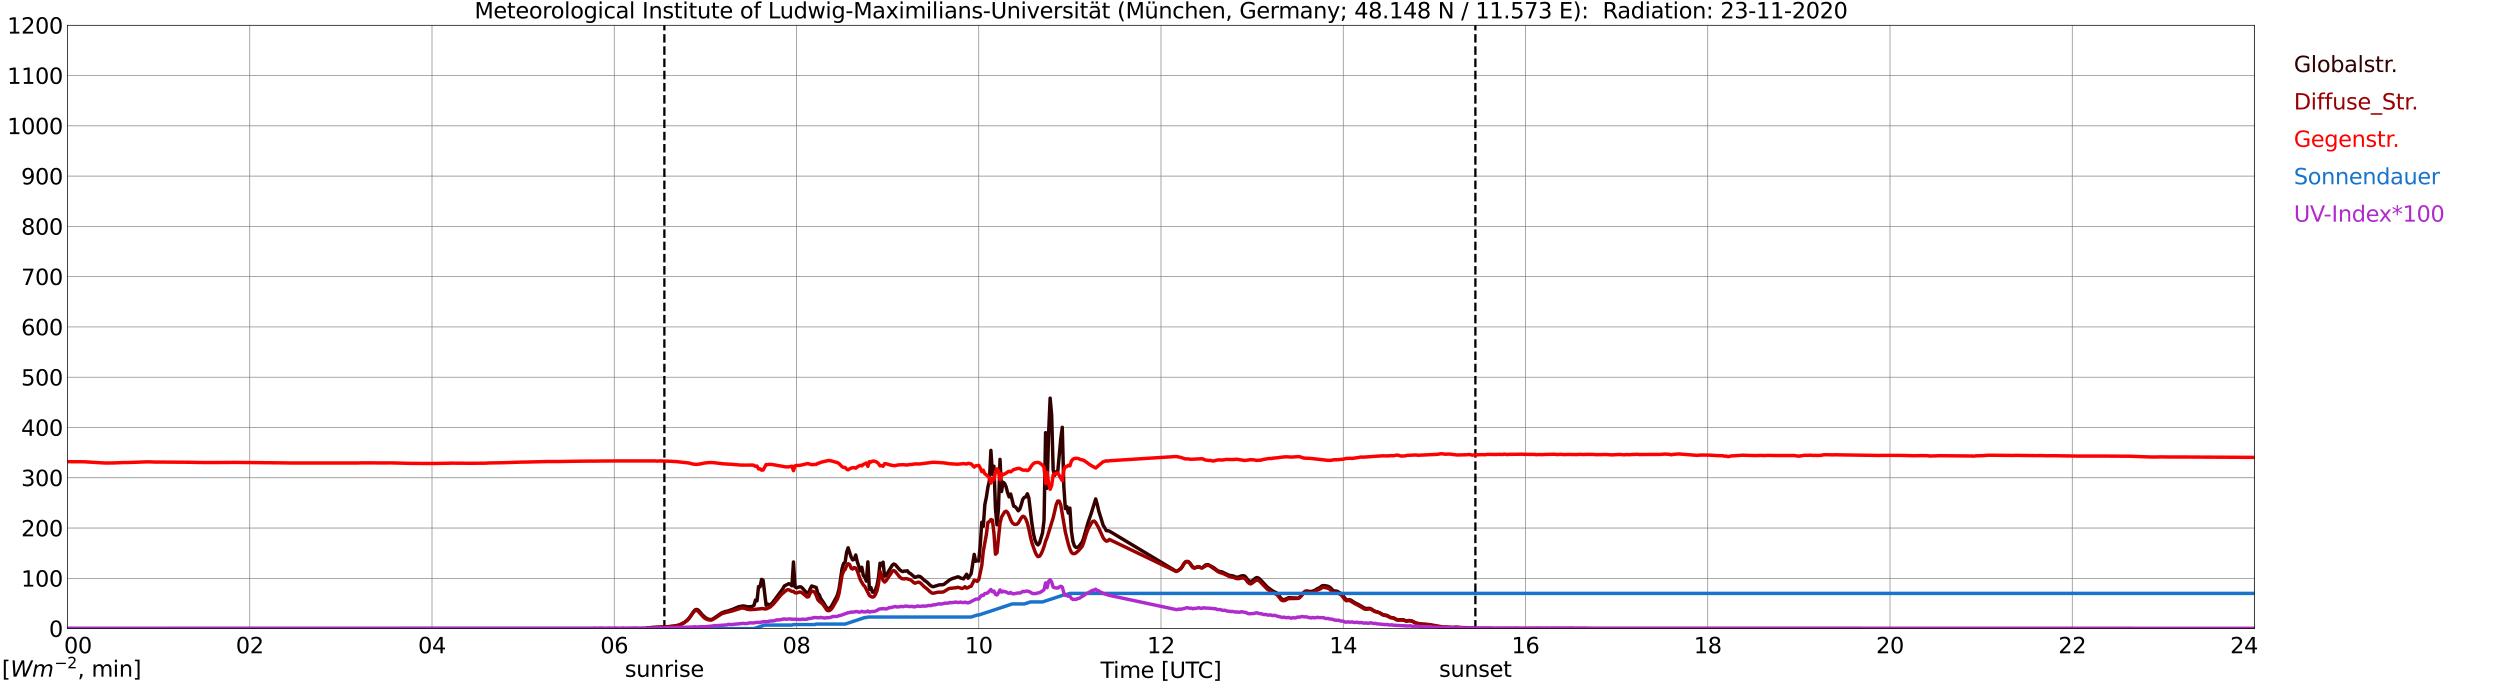 <?xml version="1.0" encoding="utf-8" standalone="no"?>
<!DOCTYPE svg PUBLIC "-//W3C//DTD SVG 1.1//EN"
  "http://www.w3.org/Graphics/SVG/1.1/DTD/svg11.dtd">
<svg xmlns:xlink="http://www.w3.org/1999/xlink" width="1085.4pt" height="296.64pt" viewBox="0 0 1085.4 296.64" xmlns="http://www.w3.org/2000/svg" version="1.1">
 <defs>
  <style type="text/css">*{stroke-linejoin: round; stroke-linecap: butt}</style>
 </defs>
 <g id="figure_1">
  <g id="patch_1">
   <path d="M 0 296.64 
L 1085.4 296.64 
L 1085.4 0 
L 0 0 
z
" style="fill: #ffffff"/>
  </g>
  <g id="axes_1">
   <g id="patch_2">
    <path d="M 29.306 272.909 
L 978.814 272.909 
L 978.814 10.976 
L 29.306 10.976 
z
" style="fill: #ffffff"/>
   </g>
   <g id="patch_3">
    <path d="M 978.814 272.909 
L 978.814 272.909 
L 978.814 10.976 
L 978.814 10.976 
z
" clip-path="url(#p544120aeb2)" style="fill: #d3d3d3; opacity: 0.25; stroke: #d3d3d3; stroke-linejoin: miter"/>
   </g>
   <g id="matplotlib.axis_1">
    <g id="xtick_1">
     <g id="line2d_1">
      <path d="M 29.306 272.909 
L 29.306 10.976 
" clip-path="url(#p544120aeb2)" style="fill: none; stroke: #808080; stroke-width: 0.3; stroke-linecap: square"/>
     </g>
     <g id="line2d_2"/>
     <g id="text_1">
      <!--    00 -->
      <g transform="translate(18.733 283.627) scale(0.095 -0.095)">
       <defs>
        <path id="DejaVuSans-20" transform="scale(0.016)"/>
        <path id="DejaVuSans-30" d="M 2034 4250 
Q 1547 4250 1301 3770 
Q 1056 3291 1056 2328 
Q 1056 1369 1301 889 
Q 1547 409 2034 409 
Q 2525 409 2770 889 
Q 3016 1369 3016 2328 
Q 3016 3291 2770 3770 
Q 2525 4250 2034 4250 
z
M 2034 4750 
Q 2819 4750 3233 4129 
Q 3647 3509 3647 2328 
Q 3647 1150 3233 529 
Q 2819 -91 2034 -91 
Q 1250 -91 836 529 
Q 422 1150 422 2328 
Q 422 3509 836 4129 
Q 1250 4750 2034 4750 
z
" transform="scale(0.016)"/>
       </defs>
       <use xlink:href="#DejaVuSans-20"/>
       <use xlink:href="#DejaVuSans-20" transform="translate(31.787 0)"/>
       <use xlink:href="#DejaVuSans-20" transform="translate(63.574 0)"/>
       <use xlink:href="#DejaVuSans-30" transform="translate(95.361 0)"/>
       <use xlink:href="#DejaVuSans-30" transform="translate(158.984 0)"/>
      </g>
     </g>
    </g>
    <g id="xtick_2">
     <g id="line2d_3">
      <path d="M 108.431 272.909 
L 108.431 10.976 
" clip-path="url(#p544120aeb2)" style="fill: none; stroke: #808080; stroke-width: 0.3; stroke-linecap: square"/>
     </g>
     <g id="line2d_4"/>
     <g id="text_2">
      <!-- 02 -->
      <g transform="translate(102.387 283.627) scale(0.095 -0.095)">
       <defs>
        <path id="DejaVuSans-32" d="M 1228 531 
L 3431 531 
L 3431 0 
L 469 0 
L 469 531 
Q 828 903 1448 1529 
Q 2069 2156 2228 2338 
Q 2531 2678 2651 2914 
Q 2772 3150 2772 3378 
Q 2772 3750 2511 3984 
Q 2250 4219 1831 4219 
Q 1534 4219 1204 4116 
Q 875 4013 500 3803 
L 500 4441 
Q 881 4594 1212 4672 
Q 1544 4750 1819 4750 
Q 2544 4750 2975 4387 
Q 3406 4025 3406 3419 
Q 3406 3131 3298 2873 
Q 3191 2616 2906 2266 
Q 2828 2175 2409 1742 
Q 1991 1309 1228 531 
z
" transform="scale(0.016)"/>
       </defs>
       <use xlink:href="#DejaVuSans-30"/>
       <use xlink:href="#DejaVuSans-32" transform="translate(63.623 0)"/>
      </g>
     </g>
    </g>
    <g id="xtick_3">
     <g id="line2d_5">
      <path d="M 187.557 272.909 
L 187.557 10.976 
" clip-path="url(#p544120aeb2)" style="fill: none; stroke: #808080; stroke-width: 0.3; stroke-linecap: square"/>
     </g>
     <g id="line2d_6"/>
     <g id="text_3">
      <!-- 04 -->
      <g transform="translate(181.513 283.627) scale(0.095 -0.095)">
       <defs>
        <path id="DejaVuSans-34" d="M 2419 4116 
L 825 1625 
L 2419 1625 
L 2419 4116 
z
M 2253 4666 
L 3047 4666 
L 3047 1625 
L 3713 1625 
L 3713 1100 
L 3047 1100 
L 3047 0 
L 2419 0 
L 2419 1100 
L 313 1100 
L 313 1709 
L 2253 4666 
z
" transform="scale(0.016)"/>
       </defs>
       <use xlink:href="#DejaVuSans-30"/>
       <use xlink:href="#DejaVuSans-34" transform="translate(63.623 0)"/>
      </g>
     </g>
    </g>
    <g id="xtick_4">
     <g id="line2d_7">
      <path d="M 266.683 272.909 
L 266.683 10.976 
" clip-path="url(#p544120aeb2)" style="fill: none; stroke: #808080; stroke-width: 0.3; stroke-linecap: square"/>
     </g>
     <g id="line2d_8"/>
     <g id="text_4">
      <!-- 06 -->
      <g transform="translate(260.638 283.627) scale(0.095 -0.095)">
       <defs>
        <path id="DejaVuSans-36" d="M 2113 2584 
Q 1688 2584 1439 2293 
Q 1191 2003 1191 1497 
Q 1191 994 1439 701 
Q 1688 409 2113 409 
Q 2538 409 2786 701 
Q 3034 994 3034 1497 
Q 3034 2003 2786 2293 
Q 2538 2584 2113 2584 
z
M 3366 4563 
L 3366 3988 
Q 3128 4100 2886 4159 
Q 2644 4219 2406 4219 
Q 1781 4219 1451 3797 
Q 1122 3375 1075 2522 
Q 1259 2794 1537 2939 
Q 1816 3084 2150 3084 
Q 2853 3084 3261 2657 
Q 3669 2231 3669 1497 
Q 3669 778 3244 343 
Q 2819 -91 2113 -91 
Q 1303 -91 875 529 
Q 447 1150 447 2328 
Q 447 3434 972 4092 
Q 1497 4750 2381 4750 
Q 2619 4750 2861 4703 
Q 3103 4656 3366 4563 
z
" transform="scale(0.016)"/>
       </defs>
       <use xlink:href="#DejaVuSans-30"/>
       <use xlink:href="#DejaVuSans-36" transform="translate(63.623 0)"/>
      </g>
     </g>
    </g>
    <g id="xtick_5">
     <g id="line2d_9">
      <path d="M 345.808 272.909 
L 345.808 10.976 
" clip-path="url(#p544120aeb2)" style="fill: none; stroke: #808080; stroke-width: 0.3; stroke-linecap: square"/>
     </g>
     <g id="line2d_10"/>
     <g id="text_5">
      <!-- 08 -->
      <g transform="translate(339.764 283.627) scale(0.095 -0.095)">
       <defs>
        <path id="DejaVuSans-38" d="M 2034 2216 
Q 1584 2216 1326 1975 
Q 1069 1734 1069 1313 
Q 1069 891 1326 650 
Q 1584 409 2034 409 
Q 2484 409 2743 651 
Q 3003 894 3003 1313 
Q 3003 1734 2745 1975 
Q 2488 2216 2034 2216 
z
M 1403 2484 
Q 997 2584 770 2862 
Q 544 3141 544 3541 
Q 544 4100 942 4425 
Q 1341 4750 2034 4750 
Q 2731 4750 3128 4425 
Q 3525 4100 3525 3541 
Q 3525 3141 3298 2862 
Q 3072 2584 2669 2484 
Q 3125 2378 3379 2068 
Q 3634 1759 3634 1313 
Q 3634 634 3220 271 
Q 2806 -91 2034 -91 
Q 1263 -91 848 271 
Q 434 634 434 1313 
Q 434 1759 690 2068 
Q 947 2378 1403 2484 
z
M 1172 3481 
Q 1172 3119 1398 2916 
Q 1625 2713 2034 2713 
Q 2441 2713 2670 2916 
Q 2900 3119 2900 3481 
Q 2900 3844 2670 4047 
Q 2441 4250 2034 4250 
Q 1625 4250 1398 4047 
Q 1172 3844 1172 3481 
z
" transform="scale(0.016)"/>
       </defs>
       <use xlink:href="#DejaVuSans-30"/>
       <use xlink:href="#DejaVuSans-38" transform="translate(63.623 0)"/>
      </g>
     </g>
    </g>
    <g id="xtick_6">
     <g id="line2d_11">
      <path d="M 424.934 272.909 
L 424.934 10.976 
" clip-path="url(#p544120aeb2)" style="fill: none; stroke: #808080; stroke-width: 0.3; stroke-linecap: square"/>
     </g>
     <g id="line2d_12"/>
     <g id="text_6">
      <!-- 10 -->
      <g transform="translate(418.89 283.627) scale(0.095 -0.095)">
       <defs>
        <path id="DejaVuSans-31" d="M 794 531 
L 1825 531 
L 1825 4091 
L 703 3866 
L 703 4441 
L 1819 4666 
L 2450 4666 
L 2450 531 
L 3481 531 
L 3481 0 
L 794 0 
L 794 531 
z
" transform="scale(0.016)"/>
       </defs>
       <use xlink:href="#DejaVuSans-31"/>
       <use xlink:href="#DejaVuSans-30" transform="translate(63.623 0)"/>
      </g>
     </g>
    </g>
    <g id="xtick_7">
     <g id="line2d_13">
      <path d="M 504.06 272.909 
L 504.06 10.976 
" clip-path="url(#p544120aeb2)" style="fill: none; stroke: #808080; stroke-width: 0.3; stroke-linecap: square"/>
     </g>
     <g id="line2d_14"/>
     <g id="text_7">
      <!-- 12 -->
      <g transform="translate(498.015 283.627) scale(0.095 -0.095)">
       <use xlink:href="#DejaVuSans-31"/>
       <use xlink:href="#DejaVuSans-32" transform="translate(63.623 0)"/>
      </g>
     </g>
    </g>
    <g id="xtick_8">
     <g id="line2d_15">
      <path d="M 583.185 272.909 
L 583.185 10.976 
" clip-path="url(#p544120aeb2)" style="fill: none; stroke: #808080; stroke-width: 0.3; stroke-linecap: square"/>
     </g>
     <g id="line2d_16"/>
     <g id="text_8">
      <!-- 14 -->
      <g transform="translate(577.141 283.627) scale(0.095 -0.095)">
       <use xlink:href="#DejaVuSans-31"/>
       <use xlink:href="#DejaVuSans-34" transform="translate(63.623 0)"/>
      </g>
     </g>
    </g>
    <g id="xtick_9">
     <g id="line2d_17">
      <path d="M 662.311 272.909 
L 662.311 10.976 
" clip-path="url(#p544120aeb2)" style="fill: none; stroke: #808080; stroke-width: 0.3; stroke-linecap: square"/>
     </g>
     <g id="line2d_18"/>
     <g id="text_9">
      <!-- 16 -->
      <g transform="translate(656.267 283.627) scale(0.095 -0.095)">
       <use xlink:href="#DejaVuSans-31"/>
       <use xlink:href="#DejaVuSans-36" transform="translate(63.623 0)"/>
      </g>
     </g>
    </g>
    <g id="xtick_10">
     <g id="line2d_19">
      <path d="M 741.437 272.909 
L 741.437 10.976 
" clip-path="url(#p544120aeb2)" style="fill: none; stroke: #808080; stroke-width: 0.3; stroke-linecap: square"/>
     </g>
     <g id="line2d_20"/>
     <g id="text_10">
      <!-- 18 -->
      <g transform="translate(735.392 283.627) scale(0.095 -0.095)">
       <use xlink:href="#DejaVuSans-31"/>
       <use xlink:href="#DejaVuSans-38" transform="translate(63.623 0)"/>
      </g>
     </g>
    </g>
    <g id="xtick_11">
     <g id="line2d_21">
      <path d="M 820.562 272.909 
L 820.562 10.976 
" clip-path="url(#p544120aeb2)" style="fill: none; stroke: #808080; stroke-width: 0.3; stroke-linecap: square"/>
     </g>
     <g id="line2d_22"/>
     <g id="text_11">
      <!-- 20 -->
      <g transform="translate(814.518 283.627) scale(0.095 -0.095)">
       <use xlink:href="#DejaVuSans-32"/>
       <use xlink:href="#DejaVuSans-30" transform="translate(63.623 0)"/>
      </g>
     </g>
    </g>
    <g id="xtick_12">
     <g id="line2d_23">
      <path d="M 899.688 272.909 
L 899.688 10.976 
" clip-path="url(#p544120aeb2)" style="fill: none; stroke: #808080; stroke-width: 0.3; stroke-linecap: square"/>
     </g>
     <g id="line2d_24"/>
     <g id="text_12">
      <!-- 22 -->
      <g transform="translate(893.644 283.627) scale(0.095 -0.095)">
       <use xlink:href="#DejaVuSans-32"/>
       <use xlink:href="#DejaVuSans-32" transform="translate(63.623 0)"/>
      </g>
     </g>
    </g>
    <g id="xtick_13">
     <g id="line2d_25">
      <path d="M 978.814 272.909 
L 978.814 10.976 
" clip-path="url(#p544120aeb2)" style="fill: none; stroke: #808080; stroke-width: 0.3; stroke-linecap: square"/>
     </g>
     <g id="line2d_26"/>
     <g id="text_13">
      <!-- 24    -->
      <g transform="translate(968.241 283.627) scale(0.095 -0.095)">
       <use xlink:href="#DejaVuSans-32"/>
       <use xlink:href="#DejaVuSans-34" transform="translate(63.623 0)"/>
       <use xlink:href="#DejaVuSans-20" transform="translate(127.246 0)"/>
       <use xlink:href="#DejaVuSans-20" transform="translate(159.033 0)"/>
       <use xlink:href="#DejaVuSans-20" transform="translate(190.82 0)"/>
      </g>
     </g>
    </g>
    <g id="text_14">
     <!-- Time [UTC] -->
     <g transform="translate(477.806 294.322) scale(0.095 -0.095)">
      <defs>
       <path id="DejaVuSans-54" d="M -19 4666 
L 3928 4666 
L 3928 4134 
L 2272 4134 
L 2272 0 
L 1638 0 
L 1638 4134 
L -19 4134 
L -19 4666 
z
" transform="scale(0.016)"/>
       <path id="DejaVuSans-69" d="M 603 3500 
L 1178 3500 
L 1178 0 
L 603 0 
L 603 3500 
z
M 603 4863 
L 1178 4863 
L 1178 4134 
L 603 4134 
L 603 4863 
z
" transform="scale(0.016)"/>
       <path id="DejaVuSans-6d" d="M 3328 2828 
Q 3544 3216 3844 3400 
Q 4144 3584 4550 3584 
Q 5097 3584 5394 3201 
Q 5691 2819 5691 2113 
L 5691 0 
L 5113 0 
L 5113 2094 
Q 5113 2597 4934 2840 
Q 4756 3084 4391 3084 
Q 3944 3084 3684 2787 
Q 3425 2491 3425 1978 
L 3425 0 
L 2847 0 
L 2847 2094 
Q 2847 2600 2669 2842 
Q 2491 3084 2119 3084 
Q 1678 3084 1418 2786 
Q 1159 2488 1159 1978 
L 1159 0 
L 581 0 
L 581 3500 
L 1159 3500 
L 1159 2956 
Q 1356 3278 1631 3431 
Q 1906 3584 2284 3584 
Q 2666 3584 2933 3390 
Q 3200 3197 3328 2828 
z
" transform="scale(0.016)"/>
       <path id="DejaVuSans-65" d="M 3597 1894 
L 3597 1613 
L 953 1613 
Q 991 1019 1311 708 
Q 1631 397 2203 397 
Q 2534 397 2845 478 
Q 3156 559 3463 722 
L 3463 178 
Q 3153 47 2828 -22 
Q 2503 -91 2169 -91 
Q 1331 -91 842 396 
Q 353 884 353 1716 
Q 353 2575 817 3079 
Q 1281 3584 2069 3584 
Q 2775 3584 3186 3129 
Q 3597 2675 3597 1894 
z
M 3022 2063 
Q 3016 2534 2758 2815 
Q 2500 3097 2075 3097 
Q 1594 3097 1305 2825 
Q 1016 2553 972 2059 
L 3022 2063 
z
" transform="scale(0.016)"/>
       <path id="DejaVuSans-5b" d="M 550 4863 
L 1875 4863 
L 1875 4416 
L 1125 4416 
L 1125 -397 
L 1875 -397 
L 1875 -844 
L 550 -844 
L 550 4863 
z
" transform="scale(0.016)"/>
       <path id="DejaVuSans-55" d="M 556 4666 
L 1191 4666 
L 1191 1831 
Q 1191 1081 1462 751 
Q 1734 422 2344 422 
Q 2950 422 3222 751 
Q 3494 1081 3494 1831 
L 3494 4666 
L 4128 4666 
L 4128 1753 
Q 4128 841 3676 375 
Q 3225 -91 2344 -91 
Q 1459 -91 1007 375 
Q 556 841 556 1753 
L 556 4666 
z
" transform="scale(0.016)"/>
       <path id="DejaVuSans-43" d="M 4122 4306 
L 4122 3641 
Q 3803 3938 3442 4084 
Q 3081 4231 2675 4231 
Q 1875 4231 1450 3742 
Q 1025 3253 1025 2328 
Q 1025 1406 1450 917 
Q 1875 428 2675 428 
Q 3081 428 3442 575 
Q 3803 722 4122 1019 
L 4122 359 
Q 3791 134 3420 21 
Q 3050 -91 2638 -91 
Q 1578 -91 968 557 
Q 359 1206 359 2328 
Q 359 3453 968 4101 
Q 1578 4750 2638 4750 
Q 3056 4750 3426 4639 
Q 3797 4528 4122 4306 
z
" transform="scale(0.016)"/>
       <path id="DejaVuSans-5d" d="M 1947 4863 
L 1947 -844 
L 622 -844 
L 622 -397 
L 1369 -397 
L 1369 4416 
L 622 4416 
L 622 4863 
L 1947 4863 
z
" transform="scale(0.016)"/>
      </defs>
      <use xlink:href="#DejaVuSans-54"/>
      <use xlink:href="#DejaVuSans-69" transform="translate(57.959 0)"/>
      <use xlink:href="#DejaVuSans-6d" transform="translate(85.742 0)"/>
      <use xlink:href="#DejaVuSans-65" transform="translate(183.154 0)"/>
      <use xlink:href="#DejaVuSans-20" transform="translate(244.678 0)"/>
      <use xlink:href="#DejaVuSans-5b" transform="translate(276.465 0)"/>
      <use xlink:href="#DejaVuSans-55" transform="translate(315.479 0)"/>
      <use xlink:href="#DejaVuSans-54" transform="translate(388.672 0)"/>
      <use xlink:href="#DejaVuSans-43" transform="translate(443.881 0)"/>
      <use xlink:href="#DejaVuSans-5d" transform="translate(513.705 0)"/>
     </g>
    </g>
   </g>
   <g id="matplotlib.axis_2">
    <g id="ytick_1">
     <g id="line2d_27">
      <path d="M 29.306 272.909 
L 978.814 272.909 
" clip-path="url(#p544120aeb2)" style="fill: none; stroke: #808080; stroke-width: 0.3; stroke-linecap: square"/>
     </g>
     <g id="line2d_28"/>
     <g id="text_15">
      <!-- 0 -->
      <g transform="translate(21.261 276.518) scale(0.095 -0.095)">
       <use xlink:href="#DejaVuSans-30"/>
      </g>
     </g>
    </g>
    <g id="ytick_2">
     <g id="line2d_29">
      <path d="M 29.306 251.081 
L 978.814 251.081 
" clip-path="url(#p544120aeb2)" style="fill: none; stroke: #808080; stroke-width: 0.3; stroke-linecap: square"/>
     </g>
     <g id="line2d_30"/>
     <g id="text_16">
      <!-- 100 -->
      <g transform="translate(9.173 254.69) scale(0.095 -0.095)">
       <use xlink:href="#DejaVuSans-31"/>
       <use xlink:href="#DejaVuSans-30" transform="translate(63.623 0)"/>
       <use xlink:href="#DejaVuSans-30" transform="translate(127.246 0)"/>
      </g>
     </g>
    </g>
    <g id="ytick_3">
     <g id="line2d_31">
      <path d="M 29.306 229.253 
L 978.814 229.253 
" clip-path="url(#p544120aeb2)" style="fill: none; stroke: #808080; stroke-width: 0.3; stroke-linecap: square"/>
     </g>
     <g id="line2d_32"/>
     <g id="text_17">
      <!-- 200 -->
      <g transform="translate(9.173 232.863) scale(0.095 -0.095)">
       <use xlink:href="#DejaVuSans-32"/>
       <use xlink:href="#DejaVuSans-30" transform="translate(63.623 0)"/>
       <use xlink:href="#DejaVuSans-30" transform="translate(127.246 0)"/>
      </g>
     </g>
    </g>
    <g id="ytick_4">
     <g id="line2d_33">
      <path d="M 29.306 207.426 
L 978.814 207.426 
" clip-path="url(#p544120aeb2)" style="fill: none; stroke: #808080; stroke-width: 0.3; stroke-linecap: square"/>
     </g>
     <g id="line2d_34"/>
     <g id="text_18">
      <!-- 300 -->
      <g transform="translate(9.173 211.035) scale(0.095 -0.095)">
       <defs>
        <path id="DejaVuSans-33" d="M 2597 2516 
Q 3050 2419 3304 2112 
Q 3559 1806 3559 1356 
Q 3559 666 3084 287 
Q 2609 -91 1734 -91 
Q 1441 -91 1130 -33 
Q 819 25 488 141 
L 488 750 
Q 750 597 1062 519 
Q 1375 441 1716 441 
Q 2309 441 2620 675 
Q 2931 909 2931 1356 
Q 2931 1769 2642 2001 
Q 2353 2234 1838 2234 
L 1294 2234 
L 1294 2753 
L 1863 2753 
Q 2328 2753 2575 2939 
Q 2822 3125 2822 3475 
Q 2822 3834 2567 4026 
Q 2313 4219 1838 4219 
Q 1578 4219 1281 4162 
Q 984 4106 628 3988 
L 628 4550 
Q 988 4650 1302 4700 
Q 1616 4750 1894 4750 
Q 2613 4750 3031 4423 
Q 3450 4097 3450 3541 
Q 3450 3153 3228 2886 
Q 3006 2619 2597 2516 
z
" transform="scale(0.016)"/>
       </defs>
       <use xlink:href="#DejaVuSans-33"/>
       <use xlink:href="#DejaVuSans-30" transform="translate(63.623 0)"/>
       <use xlink:href="#DejaVuSans-30" transform="translate(127.246 0)"/>
      </g>
     </g>
    </g>
    <g id="ytick_5">
     <g id="line2d_35">
      <path d="M 29.306 185.598 
L 978.814 185.598 
" clip-path="url(#p544120aeb2)" style="fill: none; stroke: #808080; stroke-width: 0.3; stroke-linecap: square"/>
     </g>
     <g id="line2d_36"/>
     <g id="text_19">
      <!-- 400 -->
      <g transform="translate(9.173 189.207) scale(0.095 -0.095)">
       <use xlink:href="#DejaVuSans-34"/>
       <use xlink:href="#DejaVuSans-30" transform="translate(63.623 0)"/>
       <use xlink:href="#DejaVuSans-30" transform="translate(127.246 0)"/>
      </g>
     </g>
    </g>
    <g id="ytick_6">
     <g id="line2d_37">
      <path d="M 29.306 163.77 
L 978.814 163.77 
" clip-path="url(#p544120aeb2)" style="fill: none; stroke: #808080; stroke-width: 0.3; stroke-linecap: square"/>
     </g>
     <g id="line2d_38"/>
     <g id="text_20">
      <!-- 500 -->
      <g transform="translate(9.173 167.379) scale(0.095 -0.095)">
       <defs>
        <path id="DejaVuSans-35" d="M 691 4666 
L 3169 4666 
L 3169 4134 
L 1269 4134 
L 1269 2991 
Q 1406 3038 1543 3061 
Q 1681 3084 1819 3084 
Q 2600 3084 3056 2656 
Q 3513 2228 3513 1497 
Q 3513 744 3044 326 
Q 2575 -91 1722 -91 
Q 1428 -91 1123 -41 
Q 819 9 494 109 
L 494 744 
Q 775 591 1075 516 
Q 1375 441 1709 441 
Q 2250 441 2565 725 
Q 2881 1009 2881 1497 
Q 2881 1984 2565 2268 
Q 2250 2553 1709 2553 
Q 1456 2553 1204 2497 
Q 953 2441 691 2322 
L 691 4666 
z
" transform="scale(0.016)"/>
       </defs>
       <use xlink:href="#DejaVuSans-35"/>
       <use xlink:href="#DejaVuSans-30" transform="translate(63.623 0)"/>
       <use xlink:href="#DejaVuSans-30" transform="translate(127.246 0)"/>
      </g>
     </g>
    </g>
    <g id="ytick_7">
     <g id="line2d_39">
      <path d="M 29.306 141.942 
L 978.814 141.942 
" clip-path="url(#p544120aeb2)" style="fill: none; stroke: #808080; stroke-width: 0.3; stroke-linecap: square"/>
     </g>
     <g id="line2d_40"/>
     <g id="text_21">
      <!-- 600 -->
      <g transform="translate(9.173 145.551) scale(0.095 -0.095)">
       <use xlink:href="#DejaVuSans-36"/>
       <use xlink:href="#DejaVuSans-30" transform="translate(63.623 0)"/>
       <use xlink:href="#DejaVuSans-30" transform="translate(127.246 0)"/>
      </g>
     </g>
    </g>
    <g id="ytick_8">
     <g id="line2d_41">
      <path d="M 29.306 120.114 
L 978.814 120.114 
" clip-path="url(#p544120aeb2)" style="fill: none; stroke: #808080; stroke-width: 0.3; stroke-linecap: square"/>
     </g>
     <g id="line2d_42"/>
     <g id="text_22">
      <!-- 700 -->
      <g transform="translate(9.173 123.724) scale(0.095 -0.095)">
       <defs>
        <path id="DejaVuSans-37" d="M 525 4666 
L 3525 4666 
L 3525 4397 
L 1831 0 
L 1172 0 
L 2766 4134 
L 525 4134 
L 525 4666 
z
" transform="scale(0.016)"/>
       </defs>
       <use xlink:href="#DejaVuSans-37"/>
       <use xlink:href="#DejaVuSans-30" transform="translate(63.623 0)"/>
       <use xlink:href="#DejaVuSans-30" transform="translate(127.246 0)"/>
      </g>
     </g>
    </g>
    <g id="ytick_9">
     <g id="line2d_43">
      <path d="M 29.306 98.287 
L 978.814 98.287 
" clip-path="url(#p544120aeb2)" style="fill: none; stroke: #808080; stroke-width: 0.3; stroke-linecap: square"/>
     </g>
     <g id="line2d_44"/>
     <g id="text_23">
      <!-- 800 -->
      <g transform="translate(9.173 101.896) scale(0.095 -0.095)">
       <use xlink:href="#DejaVuSans-38"/>
       <use xlink:href="#DejaVuSans-30" transform="translate(63.623 0)"/>
       <use xlink:href="#DejaVuSans-30" transform="translate(127.246 0)"/>
      </g>
     </g>
    </g>
    <g id="ytick_10">
     <g id="line2d_45">
      <path d="M 29.306 76.459 
L 978.814 76.459 
" clip-path="url(#p544120aeb2)" style="fill: none; stroke: #808080; stroke-width: 0.3; stroke-linecap: square"/>
     </g>
     <g id="line2d_46"/>
     <g id="text_24">
      <!-- 900 -->
      <g transform="translate(9.173 80.068) scale(0.095 -0.095)">
       <defs>
        <path id="DejaVuSans-39" d="M 703 97 
L 703 672 
Q 941 559 1184 500 
Q 1428 441 1663 441 
Q 2288 441 2617 861 
Q 2947 1281 2994 2138 
Q 2813 1869 2534 1725 
Q 2256 1581 1919 1581 
Q 1219 1581 811 2004 
Q 403 2428 403 3163 
Q 403 3881 828 4315 
Q 1253 4750 1959 4750 
Q 2769 4750 3195 4129 
Q 3622 3509 3622 2328 
Q 3622 1225 3098 567 
Q 2575 -91 1691 -91 
Q 1453 -91 1209 -44 
Q 966 3 703 97 
z
M 1959 2075 
Q 2384 2075 2632 2365 
Q 2881 2656 2881 3163 
Q 2881 3666 2632 3958 
Q 2384 4250 1959 4250 
Q 1534 4250 1286 3958 
Q 1038 3666 1038 3163 
Q 1038 2656 1286 2365 
Q 1534 2075 1959 2075 
z
" transform="scale(0.016)"/>
       </defs>
       <use xlink:href="#DejaVuSans-39"/>
       <use xlink:href="#DejaVuSans-30" transform="translate(63.623 0)"/>
       <use xlink:href="#DejaVuSans-30" transform="translate(127.246 0)"/>
      </g>
     </g>
    </g>
    <g id="ytick_11">
     <g id="line2d_47">
      <path d="M 29.306 54.631 
L 978.814 54.631 
" clip-path="url(#p544120aeb2)" style="fill: none; stroke: #808080; stroke-width: 0.3; stroke-linecap: square"/>
     </g>
     <g id="line2d_48"/>
     <g id="text_25">
      <!-- 1000 -->
      <g transform="translate(3.128 58.24) scale(0.095 -0.095)">
       <use xlink:href="#DejaVuSans-31"/>
       <use xlink:href="#DejaVuSans-30" transform="translate(63.623 0)"/>
       <use xlink:href="#DejaVuSans-30" transform="translate(127.246 0)"/>
       <use xlink:href="#DejaVuSans-30" transform="translate(190.869 0)"/>
      </g>
     </g>
    </g>
    <g id="ytick_12">
     <g id="line2d_49">
      <path d="M 29.306 32.803 
L 978.814 32.803 
" clip-path="url(#p544120aeb2)" style="fill: none; stroke: #808080; stroke-width: 0.3; stroke-linecap: square"/>
     </g>
     <g id="line2d_50"/>
     <g id="text_26">
      <!-- 1100 -->
      <g transform="translate(3.128 36.413) scale(0.095 -0.095)">
       <use xlink:href="#DejaVuSans-31"/>
       <use xlink:href="#DejaVuSans-31" transform="translate(63.623 0)"/>
       <use xlink:href="#DejaVuSans-30" transform="translate(127.246 0)"/>
       <use xlink:href="#DejaVuSans-30" transform="translate(190.869 0)"/>
      </g>
     </g>
    </g>
    <g id="ytick_13">
     <g id="line2d_51">
      <path d="M 29.306 10.976 
L 978.814 10.976 
" clip-path="url(#p544120aeb2)" style="fill: none; stroke: #808080; stroke-width: 0.3; stroke-linecap: square"/>
     </g>
     <g id="line2d_52"/>
     <g id="text_27">
      <!-- 1200 -->
      <g transform="translate(3.128 14.585) scale(0.095 -0.095)">
       <use xlink:href="#DejaVuSans-31"/>
       <use xlink:href="#DejaVuSans-32" transform="translate(63.623 0)"/>
       <use xlink:href="#DejaVuSans-30" transform="translate(127.246 0)"/>
       <use xlink:href="#DejaVuSans-30" transform="translate(190.869 0)"/>
      </g>
     </g>
    </g>
   </g>
   <g id="line2d_53">
    <path d="M 288.442 272.909 
L 288.442 10.976 
" clip-path="url(#p544120aeb2)" style="fill: none; stroke-dasharray: 3.7,1.6; stroke-dashoffset: 0; stroke: #000000"/>
   </g>
   <g id="line2d_54">
    <path d="M 640.552 272.909 
L 640.552 10.976 
" clip-path="url(#p544120aeb2)" style="fill: none; stroke-dasharray: 3.7,1.6; stroke-dashoffset: 0; stroke: #000000"/>
   </g>
   <g id="line2d_55">
    <path d="M 29.306 272.909 
L 280.53 272.909 
L 281.189 272.577 
L 293.058 271.935 
L 294.377 271.564 
L 295.696 271.091 
L 297.014 270.348 
L 298.333 269.318 
L 298.992 268.626 
L 301.63 264.896 
L 302.289 264.59 
L 302.949 264.76 
L 303.608 265.35 
L 304.927 266.972 
L 306.246 268.12 
L 306.905 268.541 
L 307.564 268.829 
L 308.224 268.98 
L 308.883 268.98 
L 309.543 268.711 
L 310.861 267.816 
L 312.839 266.415 
L 313.499 266.009 
L 314.818 265.538 
L 316.136 265.217 
L 318.114 264.525 
L 320.093 263.68 
L 320.752 263.392 
L 322.071 263.174 
L 322.73 263.071 
L 324.708 263.444 
L 326.027 263.409 
L 326.686 263.224 
L 327.346 262.818 
L 328.005 260.506 
L 328.665 260.877 
L 329.324 254.665 
L 329.983 254.766 
L 330.643 251.542 
L 331.302 251.897 
L 332.621 262.835 
L 333.28 262.261 
L 333.94 262.667 
L 334.599 262.364 
L 335.258 261.822 
L 336.577 260.068 
L 339.215 256.505 
L 339.874 255.628 
L 340.533 254.394 
L 342.512 253.399 
L 343.171 253.72 
L 343.83 254.327 
L 344.49 243.996 
L 345.149 254.783 
L 345.808 255.204 
L 347.127 254.783 
L 347.787 254.818 
L 348.446 255.39 
L 349.765 256.927 
L 350.424 257.483 
L 351.083 257.247 
L 351.743 255.628 
L 352.402 254.412 
L 354.38 255.071 
L 355.04 257.551 
L 355.699 258.278 
L 356.359 259.915 
L 357.677 261.805 
L 358.337 262.988 
L 358.996 263.898 
L 359.655 264.219 
L 360.315 263.966 
L 360.974 263.241 
L 362.952 259.629 
L 363.612 258.21 
L 364.271 255.763 
L 365.59 246.866 
L 366.249 244.655 
L 366.909 244.114 
L 367.568 239.759 
L 368.227 237.834 
L 369.546 241.902 
L 370.206 243.068 
L 370.865 242.83 
L 371.524 240.957 
L 372.184 243.828 
L 373.502 247.861 
L 374.162 246.292 
L 374.821 249.837 
L 375.481 250.647 
L 376.14 252.319 
L 376.799 243.946 
L 377.459 255.846 
L 378.118 255.086 
L 378.777 257.097 
L 379.437 257.029 
L 380.096 256.067 
L 380.756 254.124 
L 381.415 250.629 
L 382.074 244.552 
L 382.734 245.415 
L 383.393 244.081 
L 384.053 250.14 
L 384.712 249.905 
L 386.031 247.626 
L 387.349 245.447 
L 388.009 244.873 
L 388.668 245.126 
L 390.646 247.39 
L 391.306 247.879 
L 391.965 248.15 
L 392.624 247.912 
L 393.284 247.979 
L 393.943 247.811 
L 394.603 248.671 
L 395.262 249.01 
L 397.24 250.697 
L 398.559 250.175 
L 399.218 250.208 
L 399.878 250.596 
L 401.196 251.845 
L 402.515 252.79 
L 403.834 254.091 
L 404.493 254.53 
L 405.153 254.75 
L 407.79 253.923 
L 409.109 253.871 
L 409.768 253.737 
L 412.406 251.677 
L 413.725 251.103 
L 415.043 250.732 
L 415.703 250.428 
L 416.362 250.529 
L 417.022 250.95 
L 418.34 251.323 
L 419.659 249.313 
L 420.318 251.07 
L 421.637 249.06 
L 422.956 240.704 
L 423.615 243.692 
L 424.275 243.389 
L 424.934 243.557 
L 425.593 236.467 
L 426.253 226.726 
L 426.912 228.516 
L 427.572 219.095 
L 428.231 215.921 
L 428.89 211.601 
L 429.55 208.713 
L 430.209 195.547 
L 430.869 205.878 
L 431.528 202.434 
L 432.187 220.834 
L 432.847 227.856 
L 433.506 220.682 
L 434.165 199.445 
L 434.825 213.406 
L 435.484 209.355 
L 436.144 209.879 
L 436.803 211.363 
L 437.462 213.913 
L 438.122 215.72 
L 438.781 214.487 
L 440.1 219.736 
L 440.759 220.007 
L 441.419 220.767 
L 442.078 221.762 
L 442.737 221.07 
L 443.397 219.112 
L 444.056 216.748 
L 444.716 215.938 
L 445.375 215.735 
L 446.034 214.386 
L 446.694 216.242 
L 448.012 227.3 
L 448.672 231.622 
L 449.331 234.457 
L 449.991 235.909 
L 450.65 236.585 
L 451.309 235.826 
L 452.628 231.351 
L 453.287 225.831 
L 453.947 187.848 
L 454.606 211.988 
L 455.266 187.866 
L 455.925 172.857 
L 456.584 180.252 
L 457.244 204.071 
L 457.903 206.349 
L 458.563 204.797 
L 459.222 204.815 
L 460.541 190.533 
L 461.2 185.519 
L 461.859 211.027 
L 462.519 220.802 
L 463.178 219.939 
L 463.838 222.76 
L 464.497 220.581 
L 465.156 230.524 
L 465.816 235.066 
L 466.475 237.041 
L 467.134 237.666 
L 467.794 237.631 
L 468.453 237.192 
L 469.772 235.42 
L 470.431 233.732 
L 472.409 226.776 
L 473.728 222.995 
L 475.047 218.758 
L 475.706 216.615 
L 476.366 218.961 
L 477.025 221.847 
L 479.003 228.195 
L 479.663 229.175 
L 480.322 230.406 
L 480.981 230.406 
L 481.641 230.591 
L 510.654 248.025 
L 511.313 247.84 
L 512.632 246.927 
L 513.291 246.05 
L 513.95 244.886 
L 514.61 244.007 
L 515.269 243.856 
L 515.929 243.956 
L 516.588 244.448 
L 517.907 246.22 
L 518.566 246.456 
L 520.544 246.135 
L 521.204 246.421 
L 521.863 246.574 
L 522.522 246.135 
L 523.182 245.425 
L 523.841 245.172 
L 524.501 245.122 
L 527.138 246.591 
L 528.457 247.654 
L 529.116 247.992 
L 529.776 248.178 
L 530.435 248.246 
L 531.754 248.87 
L 533.732 249.815 
L 535.051 249.983 
L 535.71 250.169 
L 536.369 250.49 
L 537.029 250.607 
L 537.688 250.542 
L 539.007 250.033 
L 539.666 249.95 
L 540.326 250.051 
L 540.985 250.727 
L 541.644 251.605 
L 542.304 252.279 
L 542.963 252.5 
L 543.623 252.212 
L 544.941 251.114 
L 545.601 250.76 
L 546.26 250.913 
L 546.919 251.352 
L 548.898 253.478 
L 550.216 254.897 
L 552.195 256.331 
L 552.854 256.737 
L 554.173 257.378 
L 554.832 257.968 
L 556.151 259.775 
L 556.81 260.264 
L 557.47 260.299 
L 558.129 260.146 
L 559.448 259.504 
L 562.745 259.657 
L 563.404 259.725 
L 564.063 259.489 
L 564.723 258.83 
L 566.042 257.193 
L 566.701 256.669 
L 567.36 256.569 
L 568.679 256.804 
L 569.338 256.787 
L 570.657 256.398 
L 571.976 255.554 
L 572.635 255.353 
L 573.954 254.373 
L 574.613 254.222 
L 575.932 254.39 
L 576.592 254.576 
L 577.251 254.914 
L 577.91 255.453 
L 578.57 256.213 
L 579.229 256.601 
L 579.889 256.601 
L 580.548 256.719 
L 581.867 257.461 
L 582.526 258.003 
L 584.504 260.417 
L 585.164 260.467 
L 585.823 260.349 
L 586.482 260.552 
L 587.801 261.43 
L 588.46 261.836 
L 589.779 262.46 
L 592.417 263.994 
L 593.076 264.197 
L 594.395 264.114 
L 595.054 264.248 
L 595.714 264.636 
L 596.373 265.177 
L 597.692 265.599 
L 599.011 266.072 
L 600.329 266.832 
L 600.989 267.035 
L 601.648 267.05 
L 602.307 267.236 
L 603.626 268.08 
L 604.945 268.233 
L 606.264 269.076 
L 606.923 269.211 
L 608.242 269.061 
L 608.901 269.061 
L 609.561 269.211 
L 610.879 269.667 
L 611.539 269.464 
L 612.858 269.617 
L 614.836 270.595 
L 618.792 271.119 
L 620.111 271.254 
L 621.429 271.457 
L 622.089 271.676 
L 623.408 271.846 
L 625.386 272.453 
L 626.705 272.488 
L 627.364 272.42 
L 629.342 272.605 
L 632.639 272.402 
L 638.573 272.876 
L 639.233 272.688 
L 639.892 272.808 
L 641.211 272.876 
L 643.848 272.909 
L 978.154 272.909 
L 978.154 272.909 
" clip-path="url(#p544120aeb2)" style="fill: none; stroke: #330000; stroke-width: 1.5; stroke-linecap: square"/>
   </g>
   <g id="line2d_56">
    <path d="M 29.306 272.909 
L 280.53 272.909 
L 281.189 272.603 
L 283.167 272.435 
L 286.464 272.309 
L 289.102 272.226 
L 290.42 272.058 
L 293.717 271.597 
L 295.036 271.261 
L 297.014 270.294 
L 298.333 269.329 
L 298.992 268.657 
L 299.652 267.819 
L 300.971 265.845 
L 301.63 265.173 
L 302.289 265.005 
L 302.949 265.215 
L 304.267 266.686 
L 305.586 268.111 
L 306.246 268.574 
L 307.564 269.12 
L 308.883 269.202 
L 310.202 268.489 
L 313.499 266.391 
L 315.477 265.845 
L 317.455 265.383 
L 322.071 263.957 
L 323.39 264.123 
L 324.049 264.418 
L 325.368 264.669 
L 327.346 264.586 
L 330.643 264.25 
L 331.302 264.208 
L 331.961 264.376 
L 332.621 264.376 
L 333.94 263.789 
L 334.599 263.368 
L 335.918 262.108 
L 339.215 258.12 
L 341.193 256.442 
L 341.852 256.023 
L 342.512 256.064 
L 343.83 256.778 
L 344.49 256.737 
L 345.149 257.365 
L 345.808 257.45 
L 347.127 257.029 
L 347.787 257.114 
L 349.105 258.079 
L 350.424 259.212 
L 351.083 259.046 
L 351.743 257.533 
L 352.402 256.61 
L 353.062 256.778 
L 353.721 257.114 
L 354.38 258.542 
L 355.04 260.303 
L 355.699 261.061 
L 357.018 262.108 
L 357.677 262.949 
L 358.996 264.922 
L 359.655 265.173 
L 360.315 264.963 
L 360.974 264.376 
L 361.634 263.453 
L 363.612 259.926 
L 364.271 257.701 
L 365.59 249.726 
L 366.249 247.964 
L 366.909 247.25 
L 367.568 245.613 
L 368.227 244.731 
L 368.887 245.109 
L 369.546 246.746 
L 370.206 247.041 
L 370.865 246.41 
L 371.524 246.661 
L 372.184 247.796 
L 373.502 251.699 
L 374.821 253.967 
L 375.481 254.637 
L 377.459 258.5 
L 378.118 259.002 
L 378.777 259.256 
L 379.437 259.046 
L 380.096 258.038 
L 380.756 256.442 
L 381.415 253.504 
L 382.074 248.047 
L 382.734 249.769 
L 383.393 252.035 
L 384.053 252.707 
L 384.712 252.118 
L 387.349 248.132 
L 388.009 247.711 
L 388.668 248.088 
L 390.646 250.566 
L 391.306 251.07 
L 391.965 251.321 
L 392.624 251.321 
L 393.284 251.195 
L 393.943 251.321 
L 395.262 251.74 
L 395.921 252.203 
L 396.581 252.832 
L 397.24 253.209 
L 398.559 252.749 
L 399.218 252.832 
L 399.878 253.336 
L 401.196 254.68 
L 402.515 255.687 
L 403.834 256.946 
L 404.493 257.409 
L 405.153 257.575 
L 407.131 257.114 
L 409.109 257.073 
L 409.768 256.905 
L 411.746 255.645 
L 412.406 255.436 
L 415.043 255.182 
L 415.703 255.014 
L 416.362 255.1 
L 417.681 255.519 
L 418.34 255.268 
L 419 254.722 
L 419.659 255.351 
L 420.318 255.141 
L 420.978 254.68 
L 421.637 254.512 
L 422.956 251.908 
L 423.615 252.076 
L 424.275 252.413 
L 424.934 251.699 
L 426.253 245.528 
L 426.912 239.274 
L 428.231 232.139 
L 428.89 226.85 
L 429.55 226.429 
L 430.209 225.591 
L 430.869 225.8 
L 431.528 231.467 
L 432.187 240.617 
L 432.847 239.988 
L 434.165 227.143 
L 434.825 224.499 
L 436.144 222.273 
L 436.803 221.939 
L 437.462 222.484 
L 438.122 223.91 
L 438.781 225.632 
L 439.44 226.892 
L 440.1 227.479 
L 440.759 227.688 
L 441.419 227.605 
L 442.078 227.101 
L 443.397 224.833 
L 444.056 224.163 
L 444.716 224.373 
L 445.375 225.379 
L 446.034 227.101 
L 446.694 229.788 
L 447.353 233.019 
L 448.012 235.664 
L 449.331 239.442 
L 449.991 240.911 
L 450.65 241.667 
L 451.309 241.499 
L 451.969 240.575 
L 452.628 239.106 
L 453.287 237.26 
L 453.947 234.95 
L 454.606 233.398 
L 455.925 229.074 
L 457.244 224.833 
L 458.563 219.084 
L 459.222 217.53 
L 459.881 217.573 
L 460.541 219.21 
L 462.519 230.962 
L 463.838 236.293 
L 464.497 238.351 
L 465.156 239.82 
L 465.816 240.366 
L 466.475 240.366 
L 467.134 240.071 
L 468.453 238.855 
L 469.772 237.301 
L 470.431 235.747 
L 471.75 231.425 
L 472.409 229.703 
L 473.728 227.269 
L 474.388 226.387 
L 475.047 226.219 
L 475.706 226.85 
L 477.025 229.242 
L 479.003 233.564 
L 479.663 234.405 
L 480.322 234.95 
L 480.981 234.824 
L 481.641 234.195 
L 510.654 248.102 
L 511.313 247.807 
L 512.632 246.842 
L 513.291 245.96 
L 513.95 244.827 
L 514.61 244.07 
L 515.269 243.692 
L 515.929 243.819 
L 516.588 244.533 
L 517.247 245.624 
L 517.907 246.421 
L 518.566 246.715 
L 519.885 246.087 
L 520.544 246.043 
L 521.204 246.379 
L 521.863 246.547 
L 523.841 245.497 
L 524.501 245.456 
L 525.16 245.624 
L 529.116 248.394 
L 531.094 249.025 
L 533.732 250.284 
L 535.71 250.745 
L 536.369 251.04 
L 537.029 251.208 
L 537.688 251.249 
L 539.666 250.871 
L 540.326 251.081 
L 540.985 251.753 
L 541.644 252.677 
L 542.304 253.264 
L 542.963 253.515 
L 543.623 253.181 
L 544.941 252.172 
L 545.601 251.836 
L 546.26 251.963 
L 546.919 252.382 
L 550.216 255.824 
L 552.854 257.503 
L 553.513 257.712 
L 554.173 258.048 
L 554.832 258.638 
L 556.151 260.399 
L 556.81 260.777 
L 557.47 260.777 
L 558.129 260.609 
L 558.788 260.148 
L 559.448 259.895 
L 563.404 259.812 
L 564.063 259.603 
L 564.723 258.972 
L 566.042 257.503 
L 566.701 257.001 
L 567.36 256.957 
L 569.338 257.252 
L 569.998 257.167 
L 570.657 256.957 
L 571.976 256.16 
L 572.635 255.951 
L 573.295 255.615 
L 573.954 255.152 
L 574.613 254.984 
L 576.592 255.405 
L 577.251 255.783 
L 578.57 257.042 
L 579.229 257.335 
L 579.889 257.252 
L 580.548 257.42 
L 581.867 258.007 
L 582.526 258.511 
L 583.845 260.275 
L 584.504 260.821 
L 585.823 260.653 
L 588.46 262.204 
L 589.779 262.877 
L 591.098 263.632 
L 592.417 264.429 
L 593.076 264.555 
L 593.736 264.514 
L 594.395 264.346 
L 595.054 264.387 
L 597.032 265.564 
L 598.351 265.815 
L 599.011 266.109 
L 600.329 266.948 
L 601.648 267.284 
L 602.307 267.41 
L 603.626 268.124 
L 604.945 268.292 
L 606.264 268.921 
L 607.582 269.172 
L 608.901 269.216 
L 609.561 269.298 
L 610.22 269.593 
L 610.879 269.635 
L 611.539 269.384 
L 612.858 269.508 
L 614.836 270.516 
L 616.814 270.977 
L 617.473 271.062 
L 618.792 271.021 
L 620.77 271.189 
L 626.045 272.112 
L 626.705 272.195 
L 628.023 272.195 
L 631.32 272.363 
L 631.98 272.28 
L 633.298 272.363 
L 641.87 272.826 
L 978.154 272.909 
L 978.154 272.909 
" clip-path="url(#p544120aeb2)" style="fill: none; stroke: #990000; stroke-width: 1.5; stroke-linecap: square"/>
   </g>
   <g id="line2d_57">
    <path d="M 29.306 200.445 
L 36.559 200.486 
L 45.79 201.032 
L 49.747 200.978 
L 53.703 200.807 
L 55.022 200.814 
L 57 200.766 
L 62.934 200.537 
L 64.912 200.517 
L 67.55 200.613 
L 70.847 200.617 
L 82.056 200.694 
L 86.013 200.781 
L 89.969 200.827 
L 97.881 200.79 
L 101.838 200.755 
L 124.916 200.986 
L 126.235 201.026 
L 154.588 201.026 
L 157.885 200.947 
L 166.457 200.989 
L 169.754 200.971 
L 178.985 201.198 
L 180.963 201.194 
L 186.238 201.224 
L 188.216 201.218 
L 189.535 201.207 
L 194.81 201.115 
L 196.129 201.08 
L 204.042 201.133 
L 210.635 201.102 
L 212.614 200.989 
L 214.592 200.958 
L 218.548 200.89 
L 227.12 200.607 
L 229.098 200.593 
L 237.011 200.39 
L 242.945 200.382 
L 248.22 200.279 
L 251.517 200.24 
L 256.133 200.185 
L 257.451 200.203 
L 262.067 200.15 
L 265.364 200.133 
L 284.486 200.109 
L 285.145 200.209 
L 286.464 200.111 
L 291.08 200.262 
L 293.717 200.423 
L 298.992 200.997 
L 300.971 201.506 
L 302.289 201.624 
L 303.608 201.486 
L 306.246 200.975 
L 308.224 200.807 
L 309.543 200.836 
L 314.158 201.384 
L 317.455 201.565 
L 321.411 201.899 
L 323.39 201.931 
L 326.686 201.914 
L 327.346 202.017 
L 328.005 202.482 
L 328.665 202.351 
L 329.324 203.586 
L 329.983 203.529 
L 330.643 204.119 
L 331.302 204.066 
L 332.621 201.678 
L 333.28 201.739 
L 333.94 201.6 
L 335.258 201.67 
L 341.193 202.719 
L 342.512 202.682 
L 343.83 202.414 
L 344.49 204.33 
L 345.149 202.239 
L 345.808 202.097 
L 347.127 202.049 
L 348.446 201.798 
L 350.424 201.288 
L 351.083 201.355 
L 352.402 201.748 
L 353.721 201.602 
L 354.38 201.639 
L 355.04 201.152 
L 355.699 201.047 
L 356.359 200.713 
L 359.655 199.932 
L 360.974 200.118 
L 363.612 200.862 
L 364.271 201.253 
L 365.59 202.632 
L 366.249 202.933 
L 366.909 202.955 
L 367.568 203.693 
L 368.227 203.981 
L 369.546 203.18 
L 370.865 203.018 
L 371.524 203.289 
L 372.184 202.704 
L 373.502 202.032 
L 374.162 202.281 
L 374.821 201.573 
L 375.481 201.375 
L 376.14 201.002 
L 376.799 202.486 
L 377.459 200.428 
L 378.118 200.637 
L 378.777 200.179 
L 379.437 200.203 
L 380.096 200.358 
L 380.756 200.696 
L 381.415 201.288 
L 382.074 202.252 
L 382.734 202.117 
L 383.393 202.438 
L 384.053 201.307 
L 384.712 201.357 
L 386.69 201.914 
L 388.009 202.145 
L 388.668 202.137 
L 389.987 201.853 
L 391.965 201.742 
L 393.943 201.897 
L 394.603 201.715 
L 395.921 201.63 
L 397.24 201.408 
L 399.218 201.438 
L 405.153 200.689 
L 406.471 200.762 
L 409.768 200.96 
L 412.406 201.346 
L 415.703 201.539 
L 417.022 201.419 
L 418.34 201.283 
L 419.659 201.473 
L 420.318 201.15 
L 421.637 201.388 
L 422.956 202.8 
L 423.615 202.252 
L 424.934 202.047 
L 425.593 203.169 
L 426.253 204.782 
L 426.912 204.167 
L 427.572 205.727 
L 428.231 206.153 
L 429.55 207.375 
L 430.209 209.737 
L 430.869 207.655 
L 431.528 208.344 
L 432.187 204.915 
L 432.847 203.562 
L 433.506 204.56 
L 434.165 208.314 
L 434.825 205.555 
L 435.484 206.146 
L 436.803 205.415 
L 437.462 204.928 
L 438.122 204.592 
L 438.781 204.876 
L 440.1 203.861 
L 442.078 203.339 
L 442.737 203.403 
L 444.056 204.097 
L 444.716 204.132 
L 445.375 204.053 
L 446.034 204.309 
L 446.694 204.016 
L 448.012 201.986 
L 448.672 201.29 
L 449.331 200.884 
L 450.65 200.733 
L 451.309 200.954 
L 452.628 201.969 
L 453.287 202.99 
L 453.947 209.881 
L 454.606 205.059 
L 455.266 209.892 
L 455.925 212.426 
L 456.584 210.833 
L 457.244 206.214 
L 457.903 205.692 
L 458.563 205.657 
L 459.222 205.297 
L 461.2 208.709 
L 461.859 204.217 
L 462.519 202.501 
L 463.178 202.608 
L 463.838 201.997 
L 464.497 202.257 
L 465.156 200.19 
L 465.816 199.354 
L 466.475 199.063 
L 467.134 198.972 
L 467.794 198.993 
L 468.453 199.186 
L 469.113 199.515 
L 470.431 199.795 
L 473.728 202.115 
L 475.706 203.182 
L 478.344 200.949 
L 479.003 200.465 
L 480.322 200.08 
L 480.981 200.179 
L 481.641 200.041 
L 510.654 198.195 
L 512.632 198.581 
L 514.61 199.244 
L 515.269 199.21 
L 517.247 199.404 
L 521.863 199.155 
L 522.522 199.336 
L 523.182 199.683 
L 524.501 199.88 
L 525.819 199.936 
L 526.479 200.15 
L 527.138 200.094 
L 528.457 199.727 
L 529.776 199.653 
L 530.435 199.76 
L 532.413 199.461 
L 535.051 199.533 
L 537.029 199.375 
L 540.326 199.93 
L 542.963 199.568 
L 544.282 199.637 
L 545.601 199.895 
L 547.579 199.755 
L 548.238 199.511 
L 550.876 199.072 
L 552.195 199.041 
L 552.854 198.88 
L 553.513 198.862 
L 554.832 198.688 
L 558.129 198.31 
L 560.766 198.446 
L 562.085 198.356 
L 564.063 198.232 
L 566.042 198.867 
L 567.36 198.956 
L 568.679 198.983 
L 576.592 199.88 
L 577.91 199.84 
L 579.229 199.594 
L 580.548 199.607 
L 583.185 199.349 
L 584.504 199.052 
L 585.823 198.98 
L 587.142 199.037 
L 591.098 198.404 
L 591.757 198.491 
L 600.329 197.891 
L 602.307 197.941 
L 604.286 197.795 
L 604.945 197.863 
L 606.264 197.603 
L 606.923 197.592 
L 608.242 198.011 
L 610.22 197.906 
L 610.879 197.708 
L 614.836 197.529 
L 615.495 197.662 
L 624.067 197.26 
L 625.386 197.027 
L 626.045 196.992 
L 627.364 197.193 
L 629.342 197.132 
L 632.639 197.535 
L 635.936 197.455 
L 637.255 197.396 
L 637.914 197.306 
L 639.233 197.607 
L 639.892 197.481 
L 640.552 197.546 
L 641.87 197.411 
L 645.167 197.387 
L 645.827 197.267 
L 649.123 197.315 
L 651.102 197.26 
L 652.42 197.335 
L 653.08 197.151 
L 654.399 197.376 
L 655.058 197.252 
L 658.355 197.236 
L 660.333 197.195 
L 662.311 197.258 
L 664.289 197.276 
L 666.267 197.297 
L 666.927 197.402 
L 668.905 197.328 
L 669.564 197.417 
L 670.224 197.317 
L 671.542 197.284 
L 674.839 197.217 
L 676.158 197.365 
L 677.477 197.245 
L 678.796 197.367 
L 682.092 197.287 
L 682.752 197.369 
L 683.411 197.308 
L 684.071 197.378 
L 686.049 197.271 
L 687.368 197.337 
L 689.346 197.273 
L 691.324 197.284 
L 693.302 197.409 
L 697.258 197.315 
L 699.896 197.494 
L 703.193 197.3 
L 705.171 197.472 
L 705.83 197.372 
L 707.808 197.404 
L 708.468 197.304 
L 709.786 197.304 
L 710.446 197.225 
L 711.765 197.341 
L 720.996 197.291 
L 722.974 197.123 
L 723.633 197.217 
L 724.293 197.182 
L 725.612 197.45 
L 726.271 197.311 
L 727.59 197.169 
L 728.909 197.088 
L 736.821 197.701 
L 738.14 197.57 
L 742.096 197.596 
L 745.393 197.795 
L 748.031 197.856 
L 748.69 198.09 
L 749.349 197.972 
L 750.009 198.225 
L 750.668 198.221 
L 751.327 197.985 
L 755.284 197.717 
L 756.602 197.625 
L 757.921 197.684 
L 761.878 197.799 
L 765.174 197.725 
L 765.834 197.819 
L 767.153 197.708 
L 770.449 197.765 
L 772.428 197.775 
L 779.021 197.786 
L 780.34 197.972 
L 781 198.05 
L 783.637 197.64 
L 784.956 197.714 
L 785.615 197.618 
L 787.593 197.745 
L 788.253 197.695 
L 788.912 197.771 
L 790.89 197.655 
L 791.55 197.466 
L 792.868 197.428 
L 795.506 197.483 
L 796.825 197.455 
L 815.947 197.749 
L 817.265 197.708 
L 821.881 197.703 
L 825.837 197.732 
L 831.112 197.876 
L 834.409 197.802 
L 837.047 197.845 
L 837.706 197.996 
L 842.322 197.847 
L 856.169 197.972 
L 856.828 198.05 
L 858.147 197.876 
L 858.806 197.902 
L 859.466 197.815 
L 860.125 197.869 
L 862.103 197.732 
L 863.422 197.638 
L 873.972 197.743 
L 875.291 197.695 
L 877.269 197.734 
L 883.863 197.823 
L 886.5 197.795 
L 888.479 197.88 
L 891.116 197.845 
L 898.369 197.954 
L 901.666 197.996 
L 912.216 198.002 
L 914.194 198.007 
L 922.107 198.068 
L 924.085 198.059 
L 926.063 198.127 
L 930.679 198.308 
L 933.976 198.404 
L 936.613 198.406 
L 937.932 198.358 
L 943.207 198.419 
L 947.823 198.411 
L 978.154 198.574 
L 978.154 198.574 
" clip-path="url(#p544120aeb2)" style="fill: none; stroke: #ff0000; stroke-width: 1.5; stroke-linecap: square"/>
   </g>
   <g id="line2d_58">
    <path d="M 29.306 272.909 
L 327.346 272.909 
L 331.961 271.381 
L 343.83 271.381 
L 344.49 271.163 
L 353.721 271.163 
L 354.38 270.944 
L 366.909 270.944 
L 375.481 268.107 
L 376.14 268.107 
L 376.799 267.888 
L 421.637 267.888 
L 424.275 267.015 
L 424.934 267.015 
L 439.44 262.213 
L 444.716 262.213 
L 447.353 261.34 
L 452.628 261.34 
L 461.859 258.284 
L 462.519 258.284 
L 464.497 257.629 
L 978.154 257.629 
L 978.154 257.629 
" clip-path="url(#p544120aeb2)" style="fill: none; stroke: #1773cc; stroke-width: 1.5; stroke-linecap: square"/>
   </g>
   <g id="line2d_59">
    <path d="M 29.306 272.909 
L 257.451 272.843 
L 258.111 272.712 
L 258.77 272.843 
L 260.748 272.756 
L 261.408 272.691 
L 262.067 272.843 
L 263.386 272.843 
L 264.705 272.691 
L 265.364 272.843 
L 266.683 272.8 
L 267.342 272.691 
L 268.002 272.843 
L 269.32 272.843 
L 270.639 272.691 
L 271.298 272.843 
L 276.573 272.669 
L 277.233 272.821 
L 279.211 272.712 
L 279.87 272.647 
L 280.53 272.8 
L 299.652 272.254 
L 300.311 272.276 
L 301.63 272.101 
L 302.289 272.254 
L 304.267 272.079 
L 304.927 272.036 
L 305.586 272.145 
L 309.543 271.774 
L 310.202 271.555 
L 310.861 271.643 
L 314.818 271.359 
L 315.477 271.315 
L 316.136 271.119 
L 316.796 271.075 
L 317.455 271.163 
L 322.73 270.639 
L 323.39 270.748 
L 324.708 270.639 
L 325.368 270.442 
L 326.027 270.399 
L 326.686 270.486 
L 328.005 270.311 
L 328.665 270.18 
L 329.324 270.268 
L 330.643 270.115 
L 331.302 269.918 
L 333.28 269.918 
L 334.599 269.569 
L 335.258 269.635 
L 336.577 269.395 
L 337.236 269.111 
L 337.896 269.176 
L 339.215 269.002 
L 339.874 268.783 
L 340.533 268.74 
L 341.193 268.849 
L 343.171 268.696 
L 343.83 268.892 
L 344.49 268.805 
L 345.149 268.892 
L 345.808 268.805 
L 346.468 268.936 
L 347.787 268.936 
L 348.446 268.783 
L 349.105 268.914 
L 350.424 268.805 
L 351.083 268.543 
L 351.743 268.543 
L 353.721 268.085 
L 355.04 268.216 
L 355.699 268.194 
L 356.359 268.041 
L 357.018 268.216 
L 358.337 268.325 
L 358.996 268.129 
L 359.655 268.216 
L 360.974 267.932 
L 361.634 267.605 
L 362.293 267.692 
L 363.612 267.583 
L 364.271 267.277 
L 364.93 267.19 
L 368.227 266.011 
L 368.887 265.946 
L 369.546 265.706 
L 370.206 265.771 
L 371.524 265.553 
L 372.184 265.509 
L 372.843 265.771 
L 373.502 265.749 
L 374.162 265.4 
L 374.821 265.64 
L 376.14 265.662 
L 376.799 265.269 
L 377.459 265.749 
L 378.777 265.444 
L 379.437 265.509 
L 380.756 265.051 
L 381.415 264.549 
L 382.074 264.352 
L 382.734 264.352 
L 383.393 264.221 
L 384.712 264.396 
L 385.371 264.178 
L 386.031 263.807 
L 386.69 263.807 
L 388.668 263.305 
L 389.328 263.523 
L 389.987 263.523 
L 391.306 263.261 
L 391.965 263.414 
L 393.284 263.108 
L 394.603 263.326 
L 395.262 263.348 
L 395.921 263.217 
L 396.581 263.457 
L 397.24 263.436 
L 398.559 263.086 
L 399.218 263.261 
L 399.878 263.261 
L 400.537 263.064 
L 401.196 263.195 
L 402.515 263.064 
L 403.175 262.824 
L 403.834 262.955 
L 404.493 262.846 
L 405.153 262.562 
L 405.812 262.628 
L 407.79 262.126 
L 408.45 262.257 
L 409.109 262.17 
L 410.428 261.82 
L 411.087 261.908 
L 411.746 261.82 
L 412.406 261.537 
L 413.065 261.689 
L 415.043 261.384 
L 415.703 261.558 
L 416.362 261.558 
L 417.022 261.384 
L 417.681 261.58 
L 418.34 261.602 
L 419 261.406 
L 419.659 261.668 
L 420.318 261.711 
L 420.978 261.515 
L 423.615 260.118 
L 424.934 260.074 
L 425.593 259.114 
L 426.253 258.415 
L 426.912 258.546 
L 427.572 257.695 
L 428.231 257.629 
L 428.89 257.346 
L 430.209 255.927 
L 430.869 256.931 
L 431.528 256.603 
L 432.187 258.066 
L 432.847 258.306 
L 433.506 257.367 
L 434.165 256.101 
L 434.825 257.084 
L 435.484 256.647 
L 436.144 256.953 
L 436.803 256.953 
L 437.462 257.411 
L 438.122 257.586 
L 438.781 257.215 
L 439.44 257.739 
L 440.1 257.804 
L 442.078 257.433 
L 442.737 257.477 
L 443.397 257.193 
L 444.056 256.756 
L 444.716 256.887 
L 445.375 256.647 
L 446.034 256.625 
L 446.694 256.778 
L 447.353 257.084 
L 448.012 257.564 
L 448.672 257.739 
L 449.991 257.673 
L 450.65 257.367 
L 451.309 257.346 
L 452.628 256.538 
L 453.287 256.014 
L 453.947 253.067 
L 454.606 255.141 
L 455.266 252.347 
L 455.925 251.714 
L 456.584 252.674 
L 457.244 254.879 
L 457.903 255.185 
L 459.222 255.337 
L 459.881 254.857 
L 460.541 254.53 
L 461.2 254.901 
L 461.859 257.302 
L 462.519 258.502 
L 463.178 258.568 
L 463.838 258.874 
L 464.497 258.786 
L 465.156 259.79 
L 465.816 260.271 
L 466.475 260.161 
L 467.134 260.271 
L 467.794 259.899 
L 468.453 259.79 
L 469.113 259.441 
L 469.772 258.917 
L 470.431 258.677 
L 471.091 257.979 
L 471.75 257.739 
L 473.069 257.04 
L 474.388 256.232 
L 475.047 256.276 
L 475.706 255.796 
L 476.366 256.407 
L 477.025 256.516 
L 477.685 257.018 
L 478.344 257.28 
L 479.003 257.673 
L 481.641 258.481 
L 510.654 264.658 
L 511.313 264.636 
L 511.972 264.396 
L 512.632 264.527 
L 514.61 264.069 
L 515.269 263.807 
L 516.588 264.09 
L 517.247 264.047 
L 517.907 264.33 
L 518.566 264.112 
L 519.226 264.156 
L 520.544 263.828 
L 521.204 264.112 
L 521.863 264.112 
L 522.522 263.85 
L 523.182 264.003 
L 524.501 264.025 
L 527.797 264.309 
L 528.457 264.614 
L 529.116 264.68 
L 529.776 264.614 
L 530.435 264.92 
L 531.094 265.007 
L 531.754 264.92 
L 532.413 265.225 
L 534.391 265.509 
L 535.051 265.444 
L 536.369 265.727 
L 537.029 265.662 
L 537.688 265.815 
L 538.348 265.771 
L 539.007 265.575 
L 540.326 265.837 
L 540.985 265.946 
L 541.644 266.317 
L 542.304 266.47 
L 544.282 266.36 
L 545.601 266.033 
L 546.919 266.448 
L 547.579 266.426 
L 548.238 266.732 
L 548.898 266.841 
L 549.557 266.732 
L 550.216 267.015 
L 550.876 267.059 
L 551.535 266.95 
L 552.195 267.19 
L 552.854 267.234 
L 553.513 267.124 
L 554.173 267.43 
L 556.81 268.063 
L 557.47 267.932 
L 558.129 268.15 
L 558.788 268.172 
L 559.448 268.041 
L 560.107 268.303 
L 560.766 268.369 
L 561.426 268.15 
L 562.085 268.303 
L 562.745 268.194 
L 563.404 267.888 
L 564.063 267.976 
L 565.382 267.626 
L 566.042 267.823 
L 567.36 267.801 
L 568.02 268.107 
L 569.338 268.281 
L 569.998 268.085 
L 570.657 268.259 
L 571.317 268.194 
L 571.976 267.976 
L 572.635 268.15 
L 574.613 268.15 
L 575.273 268.456 
L 575.932 268.565 
L 576.592 268.478 
L 577.251 268.74 
L 578.57 268.849 
L 579.229 269.176 
L 580.548 269.307 
L 581.207 269.264 
L 581.867 269.547 
L 582.526 269.678 
L 583.185 269.678 
L 583.845 270.028 
L 584.504 270.137 
L 585.164 269.962 
L 585.823 270.115 
L 587.142 270.028 
L 587.801 270.246 
L 588.46 270.246 
L 589.12 270.115 
L 589.779 270.333 
L 590.439 270.355 
L 591.098 270.246 
L 591.757 270.486 
L 592.417 270.551 
L 593.076 270.42 
L 593.736 270.595 
L 594.395 270.573 
L 595.054 270.377 
L 596.373 270.704 
L 597.032 270.617 
L 597.692 270.835 
L 599.011 270.944 
L 601.648 271.206 
L 602.307 271.141 
L 602.967 271.315 
L 603.626 271.359 
L 604.286 271.25 
L 604.945 271.446 
L 610.879 271.752 
L 611.539 271.796 
L 612.198 271.665 
L 612.858 271.861 
L 615.495 271.883 
L 616.154 272.036 
L 621.429 272.145 
L 622.089 272.363 
L 622.748 272.385 
L 623.408 272.276 
L 624.067 272.45 
L 624.726 272.363 
L 626.045 272.516 
L 626.705 272.385 
L 627.364 272.538 
L 630.661 272.494 
L 631.32 272.669 
L 634.617 272.538 
L 635.276 272.691 
L 647.805 272.647 
L 648.464 272.821 
L 651.761 272.8 
L 652.42 272.821 
L 653.08 272.712 
L 654.399 272.821 
L 655.058 272.691 
L 655.717 272.843 
L 659.014 272.691 
L 659.674 272.843 
L 663.63 272.821 
L 664.289 272.691 
L 664.949 272.843 
L 668.246 272.691 
L 668.905 272.843 
L 669.564 272.756 
L 670.883 272.821 
L 671.542 272.691 
L 672.202 272.843 
L 675.499 272.691 
L 676.158 272.843 
L 676.817 272.756 
L 678.136 272.821 
L 678.796 272.712 
L 679.455 272.843 
L 682.752 272.691 
L 683.411 272.843 
L 687.368 272.821 
L 688.027 272.712 
L 688.686 272.843 
L 690.005 272.909 
L 978.154 272.909 
L 978.154 272.909 
" clip-path="url(#p544120aeb2)" style="fill: none; stroke: #b02bcc; stroke-width: 1.5; stroke-linecap: square"/>
   </g>
   <g id="patch_4">
    <path d="M 29.306 272.909 
L 29.306 10.976 
" style="fill: none; stroke: #000000; stroke-width: 0.3; stroke-linejoin: miter; stroke-linecap: square"/>
   </g>
   <g id="patch_5">
    <path d="M 978.814 272.909 
L 978.814 10.976 
" style="fill: none; stroke: #000000; stroke-width: 0.3; stroke-linejoin: miter; stroke-linecap: square"/>
   </g>
   <g id="patch_6">
    <path d="M 29.306 272.909 
L 978.814 272.909 
" style="fill: none; stroke: #000000; stroke-width: 0.3; stroke-linejoin: miter; stroke-linecap: square"/>
   </g>
   <g id="patch_7">
    <path d="M 29.306 10.976 
L 978.814 10.976 
" style="fill: none; stroke: #000000; stroke-width: 0.3; stroke-linejoin: miter; stroke-linecap: square"/>
   </g>
   <g id="text_28">
    <!-- sunrise -->
    <g transform="translate(271.278 293.863) scale(0.095 -0.095)">
     <defs>
      <path id="DejaVuSans-73" d="M 2834 3397 
L 2834 2853 
Q 2591 2978 2328 3040 
Q 2066 3103 1784 3103 
Q 1356 3103 1142 2972 
Q 928 2841 928 2578 
Q 928 2378 1081 2264 
Q 1234 2150 1697 2047 
L 1894 2003 
Q 2506 1872 2764 1633 
Q 3022 1394 3022 966 
Q 3022 478 2636 193 
Q 2250 -91 1575 -91 
Q 1294 -91 989 -36 
Q 684 19 347 128 
L 347 722 
Q 666 556 975 473 
Q 1284 391 1588 391 
Q 1994 391 2212 530 
Q 2431 669 2431 922 
Q 2431 1156 2273 1281 
Q 2116 1406 1581 1522 
L 1381 1569 
Q 847 1681 609 1914 
Q 372 2147 372 2553 
Q 372 3047 722 3315 
Q 1072 3584 1716 3584 
Q 2034 3584 2315 3537 
Q 2597 3491 2834 3397 
z
" transform="scale(0.016)"/>
      <path id="DejaVuSans-75" d="M 544 1381 
L 544 3500 
L 1119 3500 
L 1119 1403 
Q 1119 906 1312 657 
Q 1506 409 1894 409 
Q 2359 409 2629 706 
Q 2900 1003 2900 1516 
L 2900 3500 
L 3475 3500 
L 3475 0 
L 2900 0 
L 2900 538 
Q 2691 219 2414 64 
Q 2138 -91 1772 -91 
Q 1169 -91 856 284 
Q 544 659 544 1381 
z
M 1991 3584 
L 1991 3584 
z
" transform="scale(0.016)"/>
      <path id="DejaVuSans-6e" d="M 3513 2113 
L 3513 0 
L 2938 0 
L 2938 2094 
Q 2938 2591 2744 2837 
Q 2550 3084 2163 3084 
Q 1697 3084 1428 2787 
Q 1159 2491 1159 1978 
L 1159 0 
L 581 0 
L 581 3500 
L 1159 3500 
L 1159 2956 
Q 1366 3272 1645 3428 
Q 1925 3584 2291 3584 
Q 2894 3584 3203 3211 
Q 3513 2838 3513 2113 
z
" transform="scale(0.016)"/>
      <path id="DejaVuSans-72" d="M 2631 2963 
Q 2534 3019 2420 3045 
Q 2306 3072 2169 3072 
Q 1681 3072 1420 2755 
Q 1159 2438 1159 1844 
L 1159 0 
L 581 0 
L 581 3500 
L 1159 3500 
L 1159 2956 
Q 1341 3275 1631 3429 
Q 1922 3584 2338 3584 
Q 2397 3584 2469 3576 
Q 2541 3569 2628 3553 
L 2631 2963 
z
" transform="scale(0.016)"/>
     </defs>
     <use xlink:href="#DejaVuSans-73"/>
     <use xlink:href="#DejaVuSans-75" transform="translate(52.1 0)"/>
     <use xlink:href="#DejaVuSans-6e" transform="translate(115.479 0)"/>
     <use xlink:href="#DejaVuSans-72" transform="translate(178.857 0)"/>
     <use xlink:href="#DejaVuSans-69" transform="translate(219.971 0)"/>
     <use xlink:href="#DejaVuSans-73" transform="translate(247.754 0)"/>
     <use xlink:href="#DejaVuSans-65" transform="translate(299.854 0)"/>
    </g>
   </g>
   <g id="text_29">
    <!-- sunset -->
    <g transform="translate(624.797 293.863) scale(0.095 -0.095)">
     <defs>
      <path id="DejaVuSans-74" d="M 1172 4494 
L 1172 3500 
L 2356 3500 
L 2356 3053 
L 1172 3053 
L 1172 1153 
Q 1172 725 1289 603 
Q 1406 481 1766 481 
L 2356 481 
L 2356 0 
L 1766 0 
Q 1100 0 847 248 
Q 594 497 594 1153 
L 594 3053 
L 172 3053 
L 172 3500 
L 594 3500 
L 594 4494 
L 1172 4494 
z
" transform="scale(0.016)"/>
     </defs>
     <use xlink:href="#DejaVuSans-73"/>
     <use xlink:href="#DejaVuSans-75" transform="translate(52.1 0)"/>
     <use xlink:href="#DejaVuSans-6e" transform="translate(115.479 0)"/>
     <use xlink:href="#DejaVuSans-73" transform="translate(178.857 0)"/>
     <use xlink:href="#DejaVuSans-65" transform="translate(230.957 0)"/>
     <use xlink:href="#DejaVuSans-74" transform="translate(292.48 0)"/>
    </g>
   </g>
   <g id="text_30">
    <!-- [$Wm^{-2}$, min] -->
    <g transform="translate(0.821 293.863) scale(0.095 -0.095)">
     <defs>
      <path id="DejaVuSans-Oblique-57" d="M 616 4666 
L 1228 4666 
L 1453 697 
L 3213 4666 
L 3916 4666 
L 4147 697 
L 5888 4666 
L 6528 4666 
L 4453 0 
L 3659 0 
L 3444 3891 
L 1697 0 
L 903 0 
L 616 4666 
z
" transform="scale(0.016)"/>
      <path id="DejaVuSans-Oblique-6d" d="M 5747 2113 
L 5338 0 
L 4763 0 
L 5166 2094 
Q 5191 2228 5203 2325 
Q 5216 2422 5216 2491 
Q 5216 2772 5059 2928 
Q 4903 3084 4622 3084 
Q 4203 3084 3875 2770 
Q 3547 2456 3450 1953 
L 3066 0 
L 2491 0 
L 2900 2094 
Q 2925 2209 2937 2307 
Q 2950 2406 2950 2484 
Q 2950 2769 2794 2926 
Q 2638 3084 2363 3084 
Q 1938 3084 1609 2770 
Q 1281 2456 1184 1953 
L 800 0 
L 225 0 
L 909 3500 
L 1484 3500 
L 1375 2956 
Q 1609 3263 1923 3423 
Q 2238 3584 2597 3584 
Q 2978 3584 3223 3384 
Q 3469 3184 3519 2828 
Q 3781 3197 4126 3390 
Q 4472 3584 4856 3584 
Q 5306 3584 5551 3325 
Q 5797 3066 5797 2591 
Q 5797 2488 5784 2364 
Q 5772 2241 5747 2113 
z
" transform="scale(0.016)"/>
      <path id="DejaVuSans-2212" d="M 678 2272 
L 4684 2272 
L 4684 1741 
L 678 1741 
L 678 2272 
z
" transform="scale(0.016)"/>
      <path id="DejaVuSans-2c" d="M 750 794 
L 1409 794 
L 1409 256 
L 897 -744 
L 494 -744 
L 750 256 
L 750 794 
z
" transform="scale(0.016)"/>
     </defs>
     <use xlink:href="#DejaVuSans-5b" transform="translate(0 0.766)"/>
     <use xlink:href="#DejaVuSans-Oblique-57" transform="translate(39.014 0.766)"/>
     <use xlink:href="#DejaVuSans-Oblique-6d" transform="translate(137.891 0.766)"/>
     <use xlink:href="#DejaVuSans-2212" transform="translate(239.953 39.047) scale(0.7)"/>
     <use xlink:href="#DejaVuSans-32" transform="translate(298.605 39.047) scale(0.7)"/>
     <use xlink:href="#DejaVuSans-2c" transform="translate(345.875 0.766)"/>
     <use xlink:href="#DejaVuSans-20" transform="translate(377.663 0.766)"/>
     <use xlink:href="#DejaVuSans-6d" transform="translate(409.45 0.766)"/>
     <use xlink:href="#DejaVuSans-69" transform="translate(506.862 0.766)"/>
     <use xlink:href="#DejaVuSans-6e" transform="translate(534.645 0.766)"/>
     <use xlink:href="#DejaVuSans-5d" transform="translate(598.024 0.766)"/>
    </g>
   </g>
   <g id="text_31">
    <!-- Globalstr. -->
    <g style="fill: #330000" transform="translate(995.905 31.291) scale(0.095 -0.095)">
     <defs>
      <path id="DejaVuSans-47" d="M 3809 666 
L 3809 1919 
L 2778 1919 
L 2778 2438 
L 4434 2438 
L 4434 434 
Q 4069 175 3628 42 
Q 3188 -91 2688 -91 
Q 1594 -91 976 548 
Q 359 1188 359 2328 
Q 359 3472 976 4111 
Q 1594 4750 2688 4750 
Q 3144 4750 3555 4637 
Q 3966 4525 4313 4306 
L 4313 3634 
Q 3963 3931 3569 4081 
Q 3175 4231 2741 4231 
Q 1884 4231 1454 3753 
Q 1025 3275 1025 2328 
Q 1025 1384 1454 906 
Q 1884 428 2741 428 
Q 3075 428 3337 486 
Q 3600 544 3809 666 
z
" transform="scale(0.016)"/>
      <path id="DejaVuSans-6c" d="M 603 4863 
L 1178 4863 
L 1178 0 
L 603 0 
L 603 4863 
z
" transform="scale(0.016)"/>
      <path id="DejaVuSans-6f" d="M 1959 3097 
Q 1497 3097 1228 2736 
Q 959 2375 959 1747 
Q 959 1119 1226 758 
Q 1494 397 1959 397 
Q 2419 397 2687 759 
Q 2956 1122 2956 1747 
Q 2956 2369 2687 2733 
Q 2419 3097 1959 3097 
z
M 1959 3584 
Q 2709 3584 3137 3096 
Q 3566 2609 3566 1747 
Q 3566 888 3137 398 
Q 2709 -91 1959 -91 
Q 1206 -91 779 398 
Q 353 888 353 1747 
Q 353 2609 779 3096 
Q 1206 3584 1959 3584 
z
" transform="scale(0.016)"/>
      <path id="DejaVuSans-62" d="M 3116 1747 
Q 3116 2381 2855 2742 
Q 2594 3103 2138 3103 
Q 1681 3103 1420 2742 
Q 1159 2381 1159 1747 
Q 1159 1113 1420 752 
Q 1681 391 2138 391 
Q 2594 391 2855 752 
Q 3116 1113 3116 1747 
z
M 1159 2969 
Q 1341 3281 1617 3432 
Q 1894 3584 2278 3584 
Q 2916 3584 3314 3078 
Q 3713 2572 3713 1747 
Q 3713 922 3314 415 
Q 2916 -91 2278 -91 
Q 1894 -91 1617 61 
Q 1341 213 1159 525 
L 1159 0 
L 581 0 
L 581 4863 
L 1159 4863 
L 1159 2969 
z
" transform="scale(0.016)"/>
      <path id="DejaVuSans-61" d="M 2194 1759 
Q 1497 1759 1228 1600 
Q 959 1441 959 1056 
Q 959 750 1161 570 
Q 1363 391 1709 391 
Q 2188 391 2477 730 
Q 2766 1069 2766 1631 
L 2766 1759 
L 2194 1759 
z
M 3341 1997 
L 3341 0 
L 2766 0 
L 2766 531 
Q 2569 213 2275 61 
Q 1981 -91 1556 -91 
Q 1019 -91 701 211 
Q 384 513 384 1019 
Q 384 1609 779 1909 
Q 1175 2209 1959 2209 
L 2766 2209 
L 2766 2266 
Q 2766 2663 2505 2880 
Q 2244 3097 1772 3097 
Q 1472 3097 1187 3025 
Q 903 2953 641 2809 
L 641 3341 
Q 956 3463 1253 3523 
Q 1550 3584 1831 3584 
Q 2591 3584 2966 3190 
Q 3341 2797 3341 1997 
z
" transform="scale(0.016)"/>
      <path id="DejaVuSans-2e" d="M 684 794 
L 1344 794 
L 1344 0 
L 684 0 
L 684 794 
z
" transform="scale(0.016)"/>
     </defs>
     <use xlink:href="#DejaVuSans-47"/>
     <use xlink:href="#DejaVuSans-6c" transform="translate(77.49 0)"/>
     <use xlink:href="#DejaVuSans-6f" transform="translate(105.273 0)"/>
     <use xlink:href="#DejaVuSans-62" transform="translate(166.455 0)"/>
     <use xlink:href="#DejaVuSans-61" transform="translate(229.932 0)"/>
     <use xlink:href="#DejaVuSans-6c" transform="translate(291.211 0)"/>
     <use xlink:href="#DejaVuSans-73" transform="translate(318.994 0)"/>
     <use xlink:href="#DejaVuSans-74" transform="translate(371.094 0)"/>
     <use xlink:href="#DejaVuSans-72" transform="translate(410.303 0)"/>
     <use xlink:href="#DejaVuSans-2e" transform="translate(442.291 0)"/>
    </g>
   </g>
   <g id="text_32">
    <!-- Diffuse_Str. -->
    <g style="fill: #990000" transform="translate(995.905 47.531) scale(0.095 -0.095)">
     <defs>
      <path id="DejaVuSans-44" d="M 1259 4147 
L 1259 519 
L 2022 519 
Q 2988 519 3436 956 
Q 3884 1394 3884 2338 
Q 3884 3275 3436 3711 
Q 2988 4147 2022 4147 
L 1259 4147 
z
M 628 4666 
L 1925 4666 
Q 3281 4666 3915 4102 
Q 4550 3538 4550 2338 
Q 4550 1131 3912 565 
Q 3275 0 1925 0 
L 628 0 
L 628 4666 
z
" transform="scale(0.016)"/>
      <path id="DejaVuSans-66" d="M 2375 4863 
L 2375 4384 
L 1825 4384 
Q 1516 4384 1395 4259 
Q 1275 4134 1275 3809 
L 1275 3500 
L 2222 3500 
L 2222 3053 
L 1275 3053 
L 1275 0 
L 697 0 
L 697 3053 
L 147 3053 
L 147 3500 
L 697 3500 
L 697 3744 
Q 697 4328 969 4595 
Q 1241 4863 1831 4863 
L 2375 4863 
z
" transform="scale(0.016)"/>
      <path id="DejaVuSans-5f" d="M 3263 -1063 
L 3263 -1509 
L -63 -1509 
L -63 -1063 
L 3263 -1063 
z
" transform="scale(0.016)"/>
      <path id="DejaVuSans-53" d="M 3425 4513 
L 3425 3897 
Q 3066 4069 2747 4153 
Q 2428 4238 2131 4238 
Q 1616 4238 1336 4038 
Q 1056 3838 1056 3469 
Q 1056 3159 1242 3001 
Q 1428 2844 1947 2747 
L 2328 2669 
Q 3034 2534 3370 2195 
Q 3706 1856 3706 1288 
Q 3706 609 3251 259 
Q 2797 -91 1919 -91 
Q 1588 -91 1214 -16 
Q 841 59 441 206 
L 441 856 
Q 825 641 1194 531 
Q 1563 422 1919 422 
Q 2459 422 2753 634 
Q 3047 847 3047 1241 
Q 3047 1584 2836 1778 
Q 2625 1972 2144 2069 
L 1759 2144 
Q 1053 2284 737 2584 
Q 422 2884 422 3419 
Q 422 4038 858 4394 
Q 1294 4750 2059 4750 
Q 2388 4750 2728 4690 
Q 3069 4631 3425 4513 
z
" transform="scale(0.016)"/>
     </defs>
     <use xlink:href="#DejaVuSans-44"/>
     <use xlink:href="#DejaVuSans-69" transform="translate(77.002 0)"/>
     <use xlink:href="#DejaVuSans-66" transform="translate(104.785 0)"/>
     <use xlink:href="#DejaVuSans-66" transform="translate(139.99 0)"/>
     <use xlink:href="#DejaVuSans-75" transform="translate(175.195 0)"/>
     <use xlink:href="#DejaVuSans-73" transform="translate(238.574 0)"/>
     <use xlink:href="#DejaVuSans-65" transform="translate(290.674 0)"/>
     <use xlink:href="#DejaVuSans-5f" transform="translate(352.197 0)"/>
     <use xlink:href="#DejaVuSans-53" transform="translate(402.197 0)"/>
     <use xlink:href="#DejaVuSans-74" transform="translate(465.674 0)"/>
     <use xlink:href="#DejaVuSans-72" transform="translate(504.883 0)"/>
     <use xlink:href="#DejaVuSans-2e" transform="translate(536.871 0)"/>
    </g>
   </g>
   <g id="text_33">
    <!-- Gegenstr. -->
    <g style="fill: #ff0000" transform="translate(995.905 63.771) scale(0.095 -0.095)">
     <defs>
      <path id="DejaVuSans-67" d="M 2906 1791 
Q 2906 2416 2648 2759 
Q 2391 3103 1925 3103 
Q 1463 3103 1205 2759 
Q 947 2416 947 1791 
Q 947 1169 1205 825 
Q 1463 481 1925 481 
Q 2391 481 2648 825 
Q 2906 1169 2906 1791 
z
M 3481 434 
Q 3481 -459 3084 -895 
Q 2688 -1331 1869 -1331 
Q 1566 -1331 1297 -1286 
Q 1028 -1241 775 -1147 
L 775 -588 
Q 1028 -725 1275 -790 
Q 1522 -856 1778 -856 
Q 2344 -856 2625 -561 
Q 2906 -266 2906 331 
L 2906 616 
Q 2728 306 2450 153 
Q 2172 0 1784 0 
Q 1141 0 747 490 
Q 353 981 353 1791 
Q 353 2603 747 3093 
Q 1141 3584 1784 3584 
Q 2172 3584 2450 3431 
Q 2728 3278 2906 2969 
L 2906 3500 
L 3481 3500 
L 3481 434 
z
" transform="scale(0.016)"/>
     </defs>
     <use xlink:href="#DejaVuSans-47"/>
     <use xlink:href="#DejaVuSans-65" transform="translate(77.49 0)"/>
     <use xlink:href="#DejaVuSans-67" transform="translate(139.014 0)"/>
     <use xlink:href="#DejaVuSans-65" transform="translate(202.49 0)"/>
     <use xlink:href="#DejaVuSans-6e" transform="translate(264.014 0)"/>
     <use xlink:href="#DejaVuSans-73" transform="translate(327.393 0)"/>
     <use xlink:href="#DejaVuSans-74" transform="translate(379.492 0)"/>
     <use xlink:href="#DejaVuSans-72" transform="translate(418.701 0)"/>
     <use xlink:href="#DejaVuSans-2e" transform="translate(450.689 0)"/>
    </g>
   </g>
   <g id="text_34">
    <!-- Sonnendauer -->
    <g style="fill: #1773cc" transform="translate(995.905 80.01) scale(0.095 -0.095)">
     <defs>
      <path id="DejaVuSans-64" d="M 2906 2969 
L 2906 4863 
L 3481 4863 
L 3481 0 
L 2906 0 
L 2906 525 
Q 2725 213 2448 61 
Q 2172 -91 1784 -91 
Q 1150 -91 751 415 
Q 353 922 353 1747 
Q 353 2572 751 3078 
Q 1150 3584 1784 3584 
Q 2172 3584 2448 3432 
Q 2725 3281 2906 2969 
z
M 947 1747 
Q 947 1113 1208 752 
Q 1469 391 1925 391 
Q 2381 391 2643 752 
Q 2906 1113 2906 1747 
Q 2906 2381 2643 2742 
Q 2381 3103 1925 3103 
Q 1469 3103 1208 2742 
Q 947 2381 947 1747 
z
" transform="scale(0.016)"/>
     </defs>
     <use xlink:href="#DejaVuSans-53"/>
     <use xlink:href="#DejaVuSans-6f" transform="translate(63.477 0)"/>
     <use xlink:href="#DejaVuSans-6e" transform="translate(124.658 0)"/>
     <use xlink:href="#DejaVuSans-6e" transform="translate(188.037 0)"/>
     <use xlink:href="#DejaVuSans-65" transform="translate(251.416 0)"/>
     <use xlink:href="#DejaVuSans-6e" transform="translate(312.939 0)"/>
     <use xlink:href="#DejaVuSans-64" transform="translate(376.318 0)"/>
     <use xlink:href="#DejaVuSans-61" transform="translate(439.795 0)"/>
     <use xlink:href="#DejaVuSans-75" transform="translate(501.074 0)"/>
     <use xlink:href="#DejaVuSans-65" transform="translate(564.453 0)"/>
     <use xlink:href="#DejaVuSans-72" transform="translate(625.977 0)"/>
    </g>
   </g>
   <g id="text_35">
    <!-- UV-Index*100 -->
    <g style="fill: #b02bcc" transform="translate(995.905 96.25) scale(0.095 -0.095)">
     <defs>
      <path id="DejaVuSans-56" d="M 1831 0 
L 50 4666 
L 709 4666 
L 2188 738 
L 3669 4666 
L 4325 4666 
L 2547 0 
L 1831 0 
z
" transform="scale(0.016)"/>
      <path id="DejaVuSans-2d" d="M 313 2009 
L 1997 2009 
L 1997 1497 
L 313 1497 
L 313 2009 
z
" transform="scale(0.016)"/>
      <path id="DejaVuSans-49" d="M 628 4666 
L 1259 4666 
L 1259 0 
L 628 0 
L 628 4666 
z
" transform="scale(0.016)"/>
      <path id="DejaVuSans-78" d="M 3513 3500 
L 2247 1797 
L 3578 0 
L 2900 0 
L 1881 1375 
L 863 0 
L 184 0 
L 1544 1831 
L 300 3500 
L 978 3500 
L 1906 2253 
L 2834 3500 
L 3513 3500 
z
" transform="scale(0.016)"/>
      <path id="DejaVuSans-2a" d="M 3009 3897 
L 1888 3291 
L 3009 2681 
L 2828 2375 
L 1778 3009 
L 1778 1831 
L 1422 1831 
L 1422 3009 
L 372 2375 
L 191 2681 
L 1313 3291 
L 191 3897 
L 372 4206 
L 1422 3572 
L 1422 4750 
L 1778 4750 
L 1778 3572 
L 2828 4206 
L 3009 3897 
z
" transform="scale(0.016)"/>
     </defs>
     <use xlink:href="#DejaVuSans-55"/>
     <use xlink:href="#DejaVuSans-56" transform="translate(73.193 0)"/>
     <use xlink:href="#DejaVuSans-2d" transform="translate(135.727 0)"/>
     <use xlink:href="#DejaVuSans-49" transform="translate(171.811 0)"/>
     <use xlink:href="#DejaVuSans-6e" transform="translate(201.303 0)"/>
     <use xlink:href="#DejaVuSans-64" transform="translate(264.682 0)"/>
     <use xlink:href="#DejaVuSans-65" transform="translate(328.158 0)"/>
     <use xlink:href="#DejaVuSans-78" transform="translate(387.932 0)"/>
     <use xlink:href="#DejaVuSans-2a" transform="translate(447.111 0)"/>
     <use xlink:href="#DejaVuSans-31" transform="translate(497.111 0)"/>
     <use xlink:href="#DejaVuSans-30" transform="translate(560.734 0)"/>
     <use xlink:href="#DejaVuSans-30" transform="translate(624.357 0)"/>
    </g>
   </g>
   <g id="text_36">
    <!-- Meteorological Institute of Ludwig-Maximilians-Universität (München, Germany; 48.148 N / 11.573 E):  Radiation: 23-11-2020 -->
    <g transform="translate(206.01 7.976) scale(0.095 -0.095)">
     <defs>
      <path id="DejaVuSans-4d" d="M 628 4666 
L 1569 4666 
L 2759 1491 
L 3956 4666 
L 4897 4666 
L 4897 0 
L 4281 0 
L 4281 4097 
L 3078 897 
L 2444 897 
L 1241 4097 
L 1241 0 
L 628 0 
L 628 4666 
z
" transform="scale(0.016)"/>
      <path id="DejaVuSans-63" d="M 3122 3366 
L 3122 2828 
Q 2878 2963 2633 3030 
Q 2388 3097 2138 3097 
Q 1578 3097 1268 2742 
Q 959 2388 959 1747 
Q 959 1106 1268 751 
Q 1578 397 2138 397 
Q 2388 397 2633 464 
Q 2878 531 3122 666 
L 3122 134 
Q 2881 22 2623 -34 
Q 2366 -91 2075 -91 
Q 1284 -91 818 406 
Q 353 903 353 1747 
Q 353 2603 823 3093 
Q 1294 3584 2113 3584 
Q 2378 3584 2631 3529 
Q 2884 3475 3122 3366 
z
" transform="scale(0.016)"/>
      <path id="DejaVuSans-4c" d="M 628 4666 
L 1259 4666 
L 1259 531 
L 3531 531 
L 3531 0 
L 628 0 
L 628 4666 
z
" transform="scale(0.016)"/>
      <path id="DejaVuSans-77" d="M 269 3500 
L 844 3500 
L 1563 769 
L 2278 3500 
L 2956 3500 
L 3675 769 
L 4391 3500 
L 4966 3500 
L 4050 0 
L 3372 0 
L 2619 2869 
L 1863 0 
L 1184 0 
L 269 3500 
z
" transform="scale(0.016)"/>
      <path id="DejaVuSans-76" d="M 191 3500 
L 800 3500 
L 1894 563 
L 2988 3500 
L 3597 3500 
L 2284 0 
L 1503 0 
L 191 3500 
z
" transform="scale(0.016)"/>
      <path id="DejaVuSans-e4" d="M 2194 1759 
Q 1497 1759 1228 1600 
Q 959 1441 959 1056 
Q 959 750 1161 570 
Q 1363 391 1709 391 
Q 2188 391 2477 730 
Q 2766 1069 2766 1631 
L 2766 1759 
L 2194 1759 
z
M 3341 1997 
L 3341 0 
L 2766 0 
L 2766 531 
Q 2569 213 2275 61 
Q 1981 -91 1556 -91 
Q 1019 -91 701 211 
Q 384 513 384 1019 
Q 384 1609 779 1909 
Q 1175 2209 1959 2209 
L 2766 2209 
L 2766 2266 
Q 2766 2663 2505 2880 
Q 2244 3097 1772 3097 
Q 1472 3097 1187 3025 
Q 903 2953 641 2809 
L 641 3341 
Q 956 3463 1253 3523 
Q 1550 3584 1831 3584 
Q 2591 3584 2966 3190 
Q 3341 2797 3341 1997 
z
M 2150 4850 
L 2784 4850 
L 2784 4219 
L 2150 4219 
L 2150 4850 
z
M 928 4850 
L 1562 4850 
L 1562 4219 
L 928 4219 
L 928 4850 
z
" transform="scale(0.016)"/>
      <path id="DejaVuSans-28" d="M 1984 4856 
Q 1566 4138 1362 3434 
Q 1159 2731 1159 2009 
Q 1159 1288 1364 580 
Q 1569 -128 1984 -844 
L 1484 -844 
Q 1016 -109 783 600 
Q 550 1309 550 2009 
Q 550 2706 781 3412 
Q 1013 4119 1484 4856 
L 1984 4856 
z
" transform="scale(0.016)"/>
      <path id="DejaVuSans-fc" d="M 544 1381 
L 544 3500 
L 1119 3500 
L 1119 1403 
Q 1119 906 1312 657 
Q 1506 409 1894 409 
Q 2359 409 2629 706 
Q 2900 1003 2900 1516 
L 2900 3500 
L 3475 3500 
L 3475 0 
L 2900 0 
L 2900 538 
Q 2691 219 2414 64 
Q 2138 -91 1772 -91 
Q 1169 -91 856 284 
Q 544 659 544 1381 
z
M 1991 3584 
L 1991 3584 
z
M 2278 4850 
L 2912 4850 
L 2912 4219 
L 2278 4219 
L 2278 4850 
z
M 1056 4850 
L 1690 4850 
L 1690 4219 
L 1056 4219 
L 1056 4850 
z
" transform="scale(0.016)"/>
      <path id="DejaVuSans-68" d="M 3513 2113 
L 3513 0 
L 2938 0 
L 2938 2094 
Q 2938 2591 2744 2837 
Q 2550 3084 2163 3084 
Q 1697 3084 1428 2787 
Q 1159 2491 1159 1978 
L 1159 0 
L 581 0 
L 581 4863 
L 1159 4863 
L 1159 2956 
Q 1366 3272 1645 3428 
Q 1925 3584 2291 3584 
Q 2894 3584 3203 3211 
Q 3513 2838 3513 2113 
z
" transform="scale(0.016)"/>
      <path id="DejaVuSans-79" d="M 2059 -325 
Q 1816 -950 1584 -1140 
Q 1353 -1331 966 -1331 
L 506 -1331 
L 506 -850 
L 844 -850 
Q 1081 -850 1212 -737 
Q 1344 -625 1503 -206 
L 1606 56 
L 191 3500 
L 800 3500 
L 1894 763 
L 2988 3500 
L 3597 3500 
L 2059 -325 
z
" transform="scale(0.016)"/>
      <path id="DejaVuSans-3b" d="M 750 3309 
L 1409 3309 
L 1409 2516 
L 750 2516 
L 750 3309 
z
M 750 794 
L 1409 794 
L 1409 256 
L 897 -744 
L 494 -744 
L 750 256 
L 750 794 
z
" transform="scale(0.016)"/>
      <path id="DejaVuSans-4e" d="M 628 4666 
L 1478 4666 
L 3547 763 
L 3547 4666 
L 4159 4666 
L 4159 0 
L 3309 0 
L 1241 3903 
L 1241 0 
L 628 0 
L 628 4666 
z
" transform="scale(0.016)"/>
      <path id="DejaVuSans-2f" d="M 1625 4666 
L 2156 4666 
L 531 -594 
L 0 -594 
L 1625 4666 
z
" transform="scale(0.016)"/>
      <path id="DejaVuSans-45" d="M 628 4666 
L 3578 4666 
L 3578 4134 
L 1259 4134 
L 1259 2753 
L 3481 2753 
L 3481 2222 
L 1259 2222 
L 1259 531 
L 3634 531 
L 3634 0 
L 628 0 
L 628 4666 
z
" transform="scale(0.016)"/>
      <path id="DejaVuSans-29" d="M 513 4856 
L 1013 4856 
Q 1481 4119 1714 3412 
Q 1947 2706 1947 2009 
Q 1947 1309 1714 600 
Q 1481 -109 1013 -844 
L 513 -844 
Q 928 -128 1133 580 
Q 1338 1288 1338 2009 
Q 1338 2731 1133 3434 
Q 928 4138 513 4856 
z
" transform="scale(0.016)"/>
      <path id="DejaVuSans-3a" d="M 750 794 
L 1409 794 
L 1409 0 
L 750 0 
L 750 794 
z
M 750 3309 
L 1409 3309 
L 1409 2516 
L 750 2516 
L 750 3309 
z
" transform="scale(0.016)"/>
      <path id="DejaVuSans-52" d="M 2841 2188 
Q 3044 2119 3236 1894 
Q 3428 1669 3622 1275 
L 4263 0 
L 3584 0 
L 2988 1197 
Q 2756 1666 2539 1819 
Q 2322 1972 1947 1972 
L 1259 1972 
L 1259 0 
L 628 0 
L 628 4666 
L 2053 4666 
Q 2853 4666 3247 4331 
Q 3641 3997 3641 3322 
Q 3641 2881 3436 2590 
Q 3231 2300 2841 2188 
z
M 1259 4147 
L 1259 2491 
L 2053 2491 
Q 2509 2491 2742 2702 
Q 2975 2913 2975 3322 
Q 2975 3731 2742 3939 
Q 2509 4147 2053 4147 
L 1259 4147 
z
" transform="scale(0.016)"/>
     </defs>
     <use xlink:href="#DejaVuSans-4d"/>
     <use xlink:href="#DejaVuSans-65" transform="translate(86.279 0)"/>
     <use xlink:href="#DejaVuSans-74" transform="translate(147.803 0)"/>
     <use xlink:href="#DejaVuSans-65" transform="translate(187.012 0)"/>
     <use xlink:href="#DejaVuSans-6f" transform="translate(248.535 0)"/>
     <use xlink:href="#DejaVuSans-72" transform="translate(309.717 0)"/>
     <use xlink:href="#DejaVuSans-6f" transform="translate(348.58 0)"/>
     <use xlink:href="#DejaVuSans-6c" transform="translate(409.762 0)"/>
     <use xlink:href="#DejaVuSans-6f" transform="translate(437.545 0)"/>
     <use xlink:href="#DejaVuSans-67" transform="translate(498.727 0)"/>
     <use xlink:href="#DejaVuSans-69" transform="translate(562.203 0)"/>
     <use xlink:href="#DejaVuSans-63" transform="translate(589.986 0)"/>
     <use xlink:href="#DejaVuSans-61" transform="translate(644.967 0)"/>
     <use xlink:href="#DejaVuSans-6c" transform="translate(706.246 0)"/>
     <use xlink:href="#DejaVuSans-20" transform="translate(734.029 0)"/>
     <use xlink:href="#DejaVuSans-49" transform="translate(765.816 0)"/>
     <use xlink:href="#DejaVuSans-6e" transform="translate(795.309 0)"/>
     <use xlink:href="#DejaVuSans-73" transform="translate(858.688 0)"/>
     <use xlink:href="#DejaVuSans-74" transform="translate(910.787 0)"/>
     <use xlink:href="#DejaVuSans-69" transform="translate(949.996 0)"/>
     <use xlink:href="#DejaVuSans-74" transform="translate(977.779 0)"/>
     <use xlink:href="#DejaVuSans-75" transform="translate(1016.988 0)"/>
     <use xlink:href="#DejaVuSans-74" transform="translate(1080.367 0)"/>
     <use xlink:href="#DejaVuSans-65" transform="translate(1119.576 0)"/>
     <use xlink:href="#DejaVuSans-20" transform="translate(1181.1 0)"/>
     <use xlink:href="#DejaVuSans-6f" transform="translate(1212.887 0)"/>
     <use xlink:href="#DejaVuSans-66" transform="translate(1274.068 0)"/>
     <use xlink:href="#DejaVuSans-20" transform="translate(1309.273 0)"/>
     <use xlink:href="#DejaVuSans-4c" transform="translate(1341.061 0)"/>
     <use xlink:href="#DejaVuSans-75" transform="translate(1395.023 0)"/>
     <use xlink:href="#DejaVuSans-64" transform="translate(1458.402 0)"/>
     <use xlink:href="#DejaVuSans-77" transform="translate(1521.879 0)"/>
     <use xlink:href="#DejaVuSans-69" transform="translate(1603.666 0)"/>
     <use xlink:href="#DejaVuSans-67" transform="translate(1631.449 0)"/>
     <use xlink:href="#DejaVuSans-2d" transform="translate(1694.926 0)"/>
     <use xlink:href="#DejaVuSans-4d" transform="translate(1731.01 0)"/>
     <use xlink:href="#DejaVuSans-61" transform="translate(1817.289 0)"/>
     <use xlink:href="#DejaVuSans-78" transform="translate(1878.568 0)"/>
     <use xlink:href="#DejaVuSans-69" transform="translate(1937.748 0)"/>
     <use xlink:href="#DejaVuSans-6d" transform="translate(1965.531 0)"/>
     <use xlink:href="#DejaVuSans-69" transform="translate(2062.943 0)"/>
     <use xlink:href="#DejaVuSans-6c" transform="translate(2090.727 0)"/>
     <use xlink:href="#DejaVuSans-69" transform="translate(2118.51 0)"/>
     <use xlink:href="#DejaVuSans-61" transform="translate(2146.293 0)"/>
     <use xlink:href="#DejaVuSans-6e" transform="translate(2207.572 0)"/>
     <use xlink:href="#DejaVuSans-73" transform="translate(2270.951 0)"/>
     <use xlink:href="#DejaVuSans-2d" transform="translate(2323.051 0)"/>
     <use xlink:href="#DejaVuSans-55" transform="translate(2359.135 0)"/>
     <use xlink:href="#DejaVuSans-6e" transform="translate(2432.328 0)"/>
     <use xlink:href="#DejaVuSans-69" transform="translate(2495.707 0)"/>
     <use xlink:href="#DejaVuSans-76" transform="translate(2523.49 0)"/>
     <use xlink:href="#DejaVuSans-65" transform="translate(2582.67 0)"/>
     <use xlink:href="#DejaVuSans-72" transform="translate(2644.193 0)"/>
     <use xlink:href="#DejaVuSans-73" transform="translate(2685.307 0)"/>
     <use xlink:href="#DejaVuSans-69" transform="translate(2737.406 0)"/>
     <use xlink:href="#DejaVuSans-74" transform="translate(2765.189 0)"/>
     <use xlink:href="#DejaVuSans-e4" transform="translate(2804.398 0)"/>
     <use xlink:href="#DejaVuSans-74" transform="translate(2865.678 0)"/>
     <use xlink:href="#DejaVuSans-20" transform="translate(2904.887 0)"/>
     <use xlink:href="#DejaVuSans-28" transform="translate(2936.674 0)"/>
     <use xlink:href="#DejaVuSans-4d" transform="translate(2975.688 0)"/>
     <use xlink:href="#DejaVuSans-fc" transform="translate(3061.967 0)"/>
     <use xlink:href="#DejaVuSans-6e" transform="translate(3125.346 0)"/>
     <use xlink:href="#DejaVuSans-63" transform="translate(3188.725 0)"/>
     <use xlink:href="#DejaVuSans-68" transform="translate(3243.705 0)"/>
     <use xlink:href="#DejaVuSans-65" transform="translate(3307.084 0)"/>
     <use xlink:href="#DejaVuSans-6e" transform="translate(3368.607 0)"/>
     <use xlink:href="#DejaVuSans-2c" transform="translate(3431.986 0)"/>
     <use xlink:href="#DejaVuSans-20" transform="translate(3463.773 0)"/>
     <use xlink:href="#DejaVuSans-47" transform="translate(3495.561 0)"/>
     <use xlink:href="#DejaVuSans-65" transform="translate(3573.051 0)"/>
     <use xlink:href="#DejaVuSans-72" transform="translate(3634.574 0)"/>
     <use xlink:href="#DejaVuSans-6d" transform="translate(3673.938 0)"/>
     <use xlink:href="#DejaVuSans-61" transform="translate(3771.35 0)"/>
     <use xlink:href="#DejaVuSans-6e" transform="translate(3832.629 0)"/>
     <use xlink:href="#DejaVuSans-79" transform="translate(3896.008 0)"/>
     <use xlink:href="#DejaVuSans-3b" transform="translate(3955.188 0)"/>
     <use xlink:href="#DejaVuSans-20" transform="translate(3988.879 0)"/>
     <use xlink:href="#DejaVuSans-34" transform="translate(4020.666 0)"/>
     <use xlink:href="#DejaVuSans-38" transform="translate(4084.289 0)"/>
     <use xlink:href="#DejaVuSans-2e" transform="translate(4147.912 0)"/>
     <use xlink:href="#DejaVuSans-31" transform="translate(4179.699 0)"/>
     <use xlink:href="#DejaVuSans-34" transform="translate(4243.322 0)"/>
     <use xlink:href="#DejaVuSans-38" transform="translate(4306.945 0)"/>
     <use xlink:href="#DejaVuSans-20" transform="translate(4370.568 0)"/>
     <use xlink:href="#DejaVuSans-4e" transform="translate(4402.355 0)"/>
     <use xlink:href="#DejaVuSans-20" transform="translate(4477.16 0)"/>
     <use xlink:href="#DejaVuSans-2f" transform="translate(4508.947 0)"/>
     <use xlink:href="#DejaVuSans-20" transform="translate(4542.639 0)"/>
     <use xlink:href="#DejaVuSans-31" transform="translate(4574.426 0)"/>
     <use xlink:href="#DejaVuSans-31" transform="translate(4638.049 0)"/>
     <use xlink:href="#DejaVuSans-2e" transform="translate(4701.672 0)"/>
     <use xlink:href="#DejaVuSans-35" transform="translate(4733.459 0)"/>
     <use xlink:href="#DejaVuSans-37" transform="translate(4797.082 0)"/>
     <use xlink:href="#DejaVuSans-33" transform="translate(4860.705 0)"/>
     <use xlink:href="#DejaVuSans-20" transform="translate(4924.328 0)"/>
     <use xlink:href="#DejaVuSans-45" transform="translate(4956.115 0)"/>
     <use xlink:href="#DejaVuSans-29" transform="translate(5019.299 0)"/>
     <use xlink:href="#DejaVuSans-3a" transform="translate(5058.312 0)"/>
     <use xlink:href="#DejaVuSans-20" transform="translate(5092.004 0)"/>
     <use xlink:href="#DejaVuSans-20" transform="translate(5123.791 0)"/>
     <use xlink:href="#DejaVuSans-52" transform="translate(5155.578 0)"/>
     <use xlink:href="#DejaVuSans-61" transform="translate(5222.811 0)"/>
     <use xlink:href="#DejaVuSans-64" transform="translate(5284.09 0)"/>
     <use xlink:href="#DejaVuSans-69" transform="translate(5347.566 0)"/>
     <use xlink:href="#DejaVuSans-61" transform="translate(5375.35 0)"/>
     <use xlink:href="#DejaVuSans-74" transform="translate(5436.629 0)"/>
     <use xlink:href="#DejaVuSans-69" transform="translate(5475.838 0)"/>
     <use xlink:href="#DejaVuSans-6f" transform="translate(5503.621 0)"/>
     <use xlink:href="#DejaVuSans-6e" transform="translate(5564.803 0)"/>
     <use xlink:href="#DejaVuSans-3a" transform="translate(5628.182 0)"/>
     <use xlink:href="#DejaVuSans-20" transform="translate(5661.873 0)"/>
     <use xlink:href="#DejaVuSans-32" transform="translate(5693.66 0)"/>
     <use xlink:href="#DejaVuSans-33" transform="translate(5757.283 0)"/>
     <use xlink:href="#DejaVuSans-2d" transform="translate(5820.906 0)"/>
     <use xlink:href="#DejaVuSans-31" transform="translate(5856.99 0)"/>
     <use xlink:href="#DejaVuSans-31" transform="translate(5920.613 0)"/>
     <use xlink:href="#DejaVuSans-2d" transform="translate(5984.236 0)"/>
     <use xlink:href="#DejaVuSans-32" transform="translate(6020.32 0)"/>
     <use xlink:href="#DejaVuSans-30" transform="translate(6083.943 0)"/>
     <use xlink:href="#DejaVuSans-32" transform="translate(6147.566 0)"/>
     <use xlink:href="#DejaVuSans-30" transform="translate(6211.189 0)"/>
    </g>
   </g>
  </g>
 </g>
 <defs>
  <clipPath id="p544120aeb2">
   <rect x="29.306" y="10.976" width="949.508" height="261.933"/>
  </clipPath>
 </defs>
</svg>
